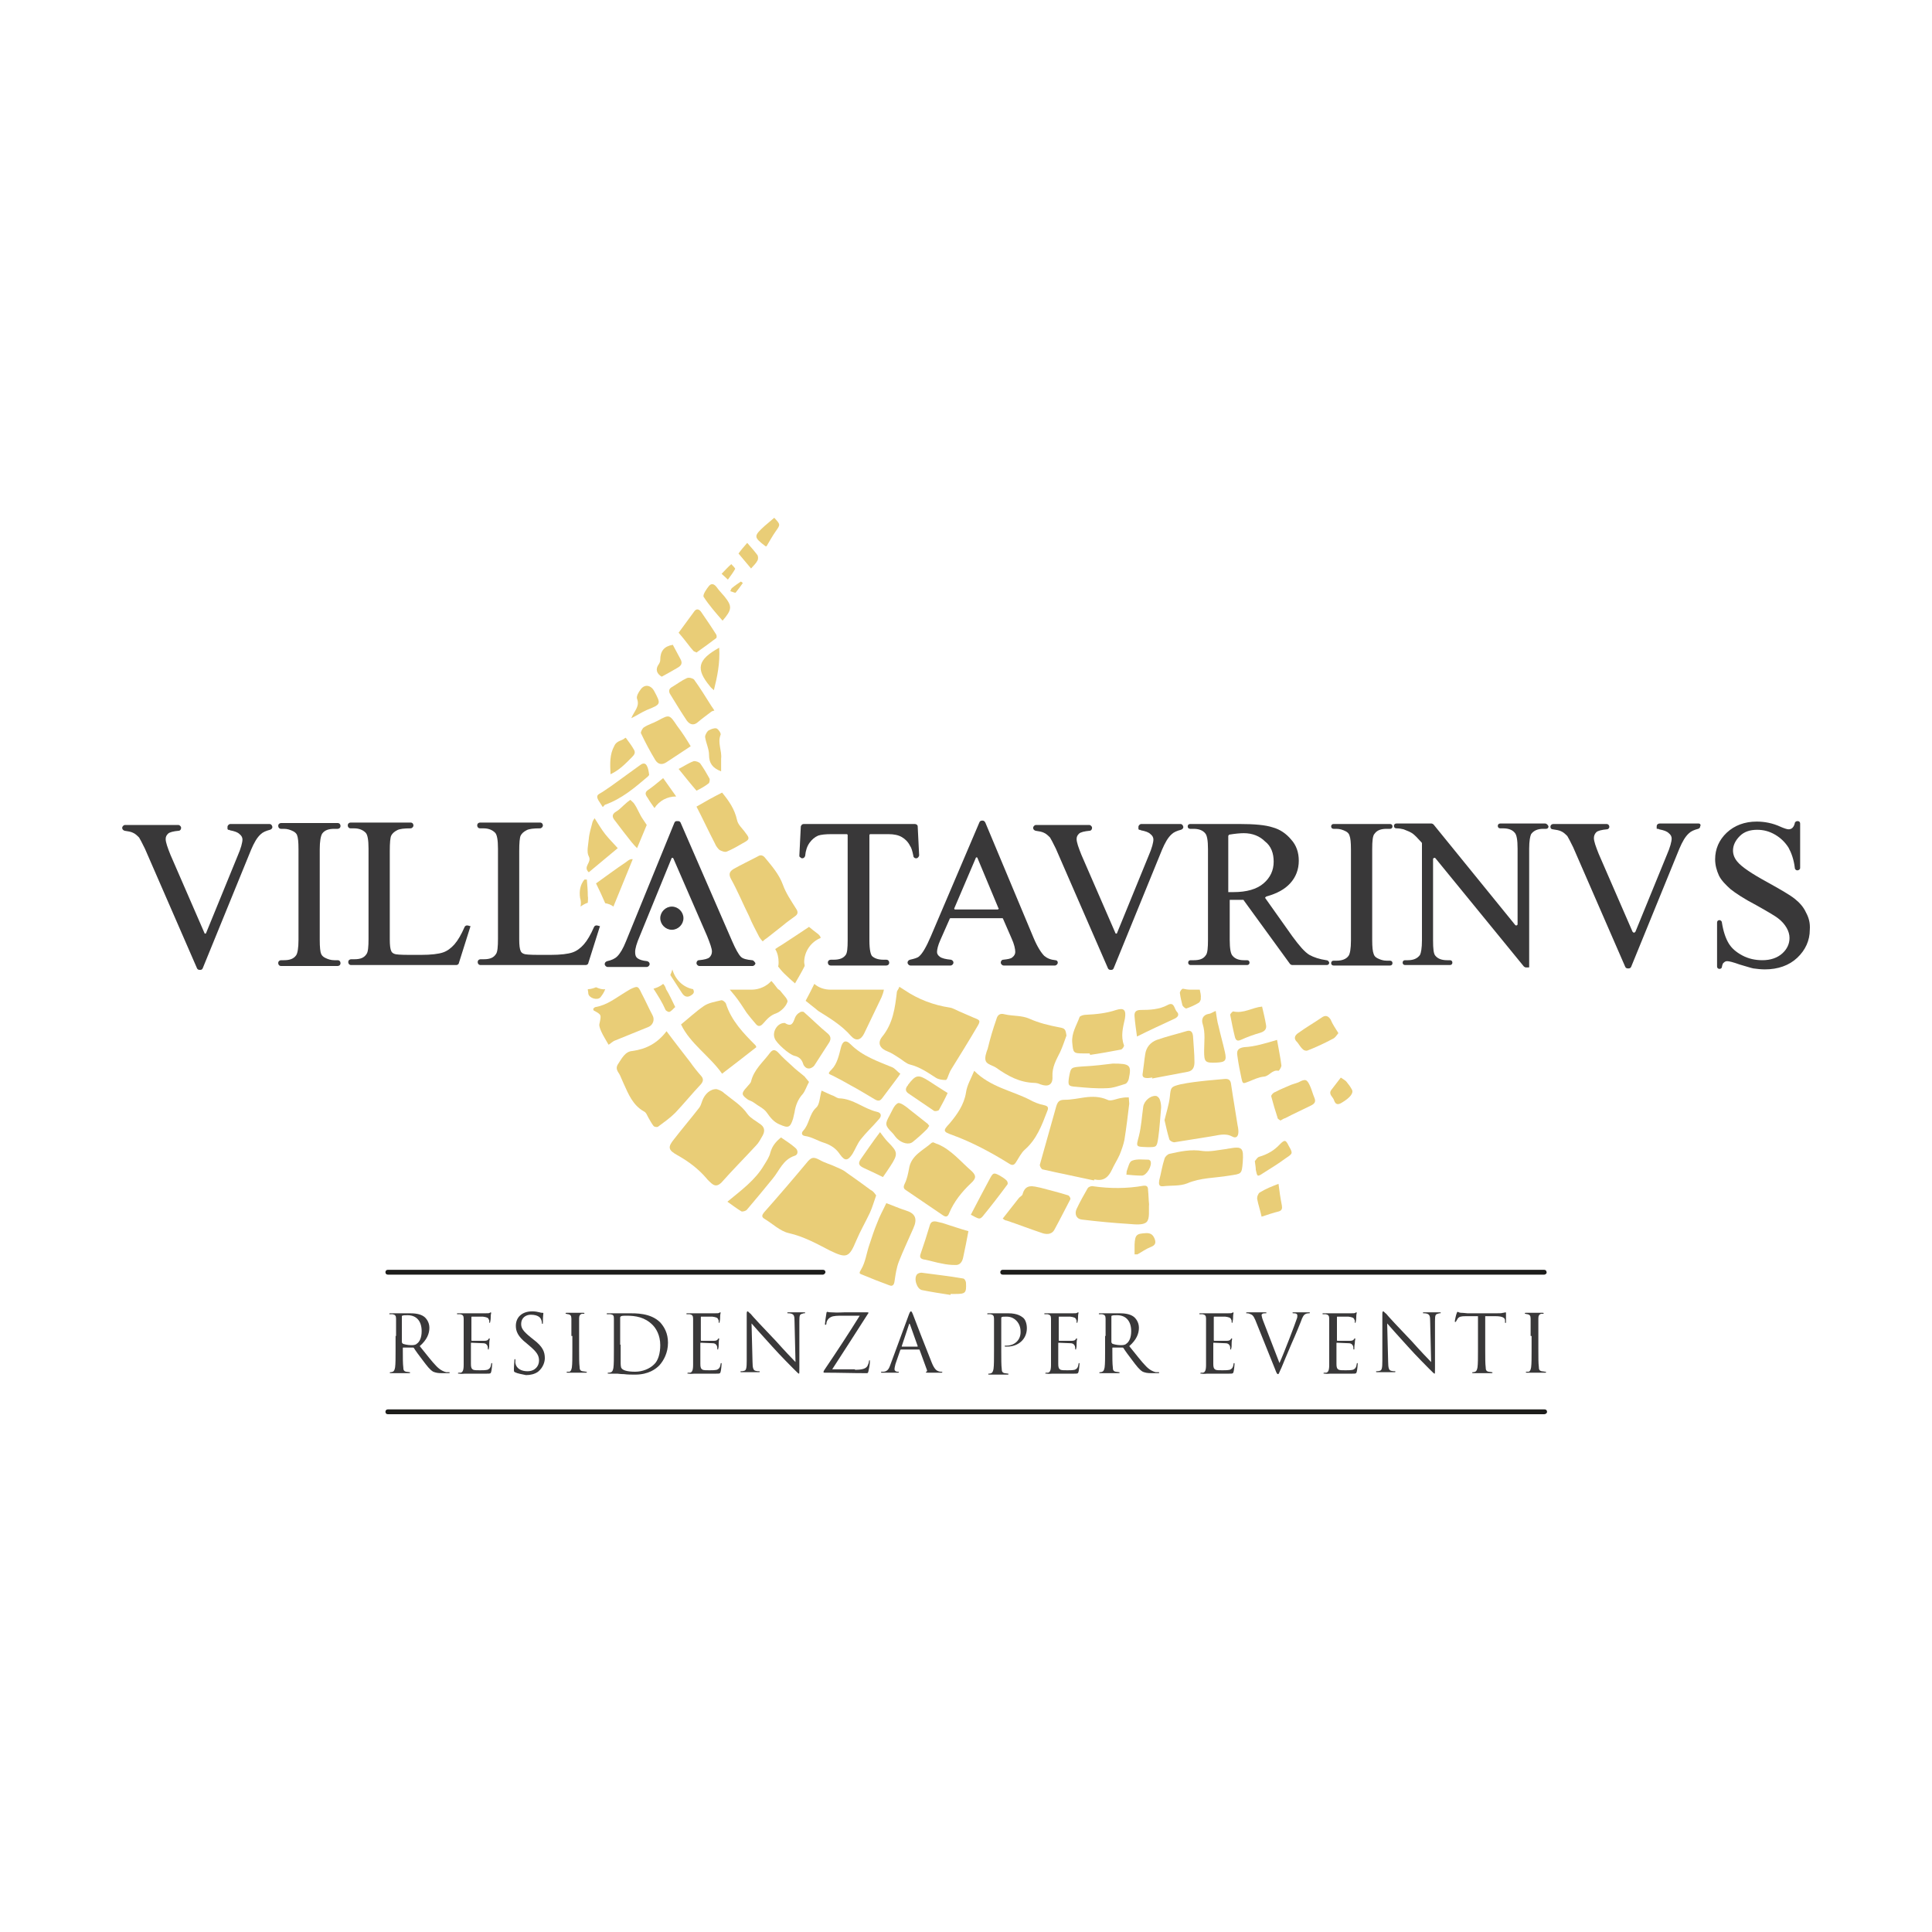 <?xml version="1.0" encoding="utf-8"?>
<!-- Generator: Adobe Illustrator 22.1.0, SVG Export Plug-In . SVG Version: 6.00 Build 0)  -->
<svg version="1.1" id="Livello_1" xmlns="http://www.w3.org/2000/svg" xmlns:xlink="http://www.w3.org/1999/xlink" x="0px" y="0px"
	 viewBox="0 0 400 400" style="enable-background:new 0 0 400 400;" xml:space="preserve">
<style type="text/css">
	.st0{fill:#E9CD77;}
	.st1{fill:#393839;}
	.st2{fill:#1D1D1B;}
</style>
<g>
	<g>
		<path class="st0" d="M181.4,247.5c-0.5,1.4-0.8,2.5-1.3,3.6c-0.9,1.9-2,3.8-2.8,5.7c-1.5,3.6-2,3.8-5.5,2.1
			c-2.7-1.4-5.4-2.9-8.5-3.6c-1.8-0.4-3.4-2-5.1-3c-0.6-0.4-0.4-0.8,0-1.3c3.1-3.5,6.1-7,9.1-10.6c0.8-0.9,1.3-0.8,2.3-0.3
			c1.2,0.7,2.5,1,3.7,1.6c0.7,0.3,1.4,0.6,2,1.1c1.7,1.2,3.4,2.4,5,3.6C180.8,246.6,181.1,247.1,181.4,247.5"/>
		<path class="st0" d="M226.5,244.4c-3.6-0.8-7.2-1.5-10.7-2.3c-0.2-0.1-0.6-0.7-0.5-1c1.1-4,2.3-8.1,3.4-12.1
			c0.3-0.9,0.6-1.3,1.7-1.3c1.4,0,2.8-0.3,4.2-0.5c1.6-0.2,3.1-0.2,4.7,0.5c0.7,0.4,2-0.3,3-0.4c0.5-0.1,0.9-0.1,1.4-0.1
			c0,0.4,0.1,0.9,0.1,1.3c-0.3,2.5-0.6,5-1,7.5c-0.2,1-0.6,2.1-1,3.1c-0.5,1.1-1.1,2-1.6,3.1c-0.7,1.5-1.7,2.4-3.5,2
			C226.5,244.2,226.5,244.3,226.5,244.4"/>
		<path class="st0" d="M186.2,204.3c0.5,0.3,0.8,0.5,1.1,0.7c2.8,1.9,6,3.1,9.3,3.6c0.7,0.1,1.3,0.5,2,0.8c1,0.4,2,0.9,3,1.3
			c1.3,0.5,1.5,0.6,0.7,1.9c-1.7,2.9-3.5,5.8-5.3,8.7c-0.2,0.3-0.4,0.7-0.5,1c-0.2,0.4-0.4,1.3-0.7,1.3c-0.7,0-1.5-0.1-2.1-0.5
			c-1.7-1.1-3.3-2.2-5.3-2.7c-0.8-0.2-1.5-0.9-2.3-1.4c-0.8-0.5-1.5-1-2.3-1.3c-1.6-0.6-2.2-1.7-1.2-3c2.3-2.8,2.7-6,3.1-9.4
			C185.8,205,186.1,204.7,186.2,204.3"/>
		<path class="st0" d="M201.7,221.7c3.4,3.4,7.8,4.1,11.5,6c0.9,0.5,1.9,0.9,2.9,1.1c1,0.2,1,0.6,0.7,1.3c-1.1,2.9-2.2,5.8-4.6,7.9
			c-0.8,0.7-1.3,1.8-1.9,2.7c-0.4,0.6-0.8,0.6-1.4,0.2c-3.7-2.3-7.6-4.4-11.7-5.9c-2-0.7-2-0.9-0.6-2.4c1.6-1.9,3-3.9,3.4-6.4
			C200.2,224.7,201,223.4,201.7,221.7"/>
		<path class="st0" d="M148.4,225.5c0.3,0.1,1,0.3,1.5,0.8c1.7,1.4,3.6,2.5,4.9,4.4c0.6,0.8,1.6,1.3,2.4,1.9c1,0.6,1.3,1.4,0.7,2.5
			c-0.4,0.7-0.8,1.5-1.4,2.1c-2.4,2.6-4.8,5-7.1,7.6c-0.8,0.8-1.4,0.8-2.1,0.2c-0.3-0.3-0.7-0.6-1-1c-1.7-2-3.7-3.5-6-4.8
			c-2-1.1-2.1-1.7-0.7-3.4c1.7-2.2,3.5-4.3,5.2-6.5c0.3-0.4,0.4-0.9,0.6-1.4C145.9,226.5,147.1,225.4,148.4,225.5"/>
		<path class="st0" d="M138,213.5c1.7,2.3,3.3,4.3,4.9,6.4c0.7,1,1.5,2,2.3,2.9c0.5,0.6,0.4,1.1-0.1,1.7c-1.8,1.9-3.5,4-5.3,5.9
			c-1.1,1.1-2.4,2-3.6,2.9c-0.2,0.1-0.8,0-0.9-0.2c-0.4-0.5-0.7-1.1-1-1.6c-0.3-0.5-0.5-1.2-1-1.4c-2.3-1.3-3.2-3.6-4.2-5.8
			c-0.2-0.5-0.5-1.1-0.7-1.6c-0.3-0.7-1.1-1.3-0.5-2.3c0.8-1.2,1.5-2.7,3-2.8C133.8,217.2,136.1,216,138,213.5"/>
		<path class="st0" d="M220.8,214.4c-0.4,1.1-0.8,2.3-1.3,3.4c-0.8,1.6-1.7,3.1-1.6,5.1c0.1,1.7-0.9,2.2-2.5,1.6
			c-0.4-0.2-0.9-0.3-1.3-0.3c-3-0.1-5.4-1.4-7.8-3.1c-0.7-0.5-1.9-0.7-2.2-1.4c-0.3-0.7,0.1-1.8,0.4-2.6c0.5-2.1,1.1-4.1,1.8-6.1
			c0.2-0.8,0.7-1.3,1.7-1c1.7,0.4,3.5,0.2,5.1,0.9c2,0.9,4.1,1.4,6.2,1.8C220.5,212.9,220.6,213.1,220.8,214.4"/>
		<path class="st0" d="M241.1,231.9c0.2-0.8,0.4-1.5,0.6-2.3c0.2-0.8,0.4-1.6,0.5-2.5c0.2-2,0.2-2.1,2.2-2.6
			c1.9-0.4,3.8-0.6,5.7-0.8c1.1-0.1,2.2-0.2,3.3-0.3c0.9-0.1,1.4,0.1,1.5,1.2c0.4,2.8,0.9,5.5,1.3,8.2c0.1,0.5,0.2,1,0.2,1.5
			c0,0.9-0.4,1.5-1.3,1c-1.5-0.8-3-0.2-4.5,0c-2.5,0.4-5,0.8-7.5,1.2c-0.3,0-0.9-0.3-1-0.6C241.7,234.6,241.4,233.2,241.1,231.9"/>
		<path class="st0" d="M157.9,194.9c-0.3-0.3-0.5-0.6-0.7-0.9c-0.7-1.4-1.5-2.8-2.1-4.3c-1.3-2.6-2.4-5.3-3.8-7.8
			c-0.5-1-0.2-1.5,0.6-2c1.6-0.9,3.3-1.7,5-2.6c0.6-0.4,1.1-0.2,1.5,0.3c1.4,1.7,2.9,3.4,3.7,5.6c0.6,1.7,1.7,3.3,2.7,4.9
			c0.5,0.7,0.4,1.2-0.2,1.6c-0.8,0.6-1.7,1.2-2.5,1.9c-1.1,0.9-2.2,1.7-3.3,2.6C158.5,194.4,158.2,194.6,157.9,194.9"/>
		<path class="st0" d="M193.2,236.5c0.3,0.1,0.6,0.3,1,0.4c2.8,1.2,4.7,3.6,6.9,5.5c1.1,1,1,1.6-0.1,2.6c-1.9,1.8-3.5,3.8-4.5,6.2
			c-0.3,0.8-0.7,0.8-1.3,0.4c-2.5-1.7-5-3.4-7.5-5.1c-0.5-0.3-0.8-0.6-0.4-1.4c0.5-1,0.7-2.1,0.9-3.1c0.4-2.8,2.9-3.8,4.7-5.4
			C192.8,236.6,193,236.6,193.2,236.5"/>
		<path class="st0" d="M170.1,225.8c0.9,0.4,1.7,0.8,2.5,1.1c0.4,0.2,0.8,0.5,1.2,0.5c2.9,0.1,5.1,2.2,7.8,2.8
			c0.9,0.2,1,0.9,0.3,1.6c-1.2,1.4-2.6,2.7-3.7,4.1c-0.7,0.9-1.1,2-1.7,3c-1,1.5-1.6,1.5-2.6,0.1c-0.8-1.2-1.8-1.9-3.3-2.4
			c-1.3-0.4-2.5-1.2-3.9-1.4c-0.8-0.1-0.8-0.7-0.4-1.1c1.3-1.4,1.2-3.4,2.7-4.8C169.7,228.7,169.7,227.2,170.1,225.8"/>
		<path class="st0" d="M141,212.1c1.6-1.3,3.1-2.7,4.7-3.8c1-0.7,2.4-0.9,3.6-1.2c0.3-0.1,0.9,0.4,1,0.7c1.1,3.5,3.6,6.1,6.1,8.6
			c0.1,0.1,0.1,0.2,0.2,0.4c-2.3,1.8-4.6,3.6-7.1,5.5C147,218.7,142.9,216.1,141,212.1"/>
		<path class="st0" d="M167.5,224c-0.5,0.9-0.8,1.9-1.3,2.5c-1,1.1-1.5,2.4-1.7,3.8c-0.1,0.4-0.2,0.9-0.3,1.3c-0.6,1.9-1,2-2.8,1.2
			c-1.2-0.5-1.9-1.4-2.6-2.4c-0.6-0.9-1.8-1.4-2.7-2.1c-0.4-0.3-0.8-0.4-1.2-0.6c-1.4-1-1.5-1.3-0.3-2.6c0.3-0.4,0.8-0.8,0.9-1.2
			c0.6-2.5,2.5-4,3.9-5.9c0.6-0.8,1.1-0.7,1.7-0.1c0.9,1,1.9,1.9,2.9,2.8c0.8,0.8,1.8,1.5,2.6,2.2
			C166.8,223.2,167.2,223.6,167.5,224"/>
		<path class="st0" d="M183.5,249.1c1.4,0.5,2.7,1.1,4,1.5c2,0.6,2.5,1.7,1.6,3.7c-1,2.3-2.1,4.6-3,6.9c-0.5,1.3-0.7,2.7-0.9,4.1
			c-0.1,0.7-0.4,1.1-1.1,0.8c-1.9-0.7-3.7-1.4-5.6-2.2c-0.6-0.2-0.7-0.3-0.2-1.1c0.9-1.5,1.1-3.4,1.7-5.1c0.5-1.5,1-3.1,1.6-4.5
			C182.1,251.8,182.9,250.4,183.5,249.1"/>
		<path class="st0" d="M237.9,249.3c-0.1,1.3,0.2,3-0.5,3.7c-0.7,0.7-2.4,0.5-3.7,0.4c-3.2-0.2-6.4-0.5-9.7-0.9
			c-1.1-0.1-1.6-1.1-1.1-2.2c0.7-1.5,1.5-2.9,2.3-4.3c0.2-0.3,0.8-0.5,1.1-0.4c3.5,0.5,7,0.5,10.4-0.1c0.8-0.1,1,0.2,1,1
			C237.8,247.4,237.8,248.4,237.9,249.3C237.9,249.3,237.9,249.3,237.9,249.3"/>
		<path class="st0" d="M257.3,240.6c-0.2,2.6-0.3,2.4-2.8,2.8c-2.9,0.5-5.9,0.4-8.7,1.6c-1.5,0.6-3.3,0.4-5,0.6
			c-0.9,0.1-0.9-0.5-0.8-1.2c0.4-1.5,0.6-3,1.1-4.5c0.1-0.4,0.6-0.9,1-1c2.2-0.5,4.5-1,6.9-0.6c1.5,0.2,3.2-0.2,4.8-0.4
			c0.2,0,0.4-0.1,0.6-0.1C257.2,237.3,257.5,237.6,257.3,240.6"/>
		<path class="st0" d="M186.4,222.3c-0.3,0.5-0.5,0.7-0.7,1c-1,1.3-2,2.7-3,4c-0.5,0.7-0.9,0.7-1.6,0.3c-1.7-1-3.3-2-5-2.9
			c-1.2-0.7-2.5-1.4-3.7-2c-0.8-0.4-1.2-0.3-0.2-1.3c1.1-1.1,1.5-2.9,1.9-4.5c0.3-1.2,0.9-1.8,2-0.7c2.5,2.5,5.6,3.5,8.7,4.8
			C185.4,221.3,185.8,221.9,186.4,222.3"/>
		<path class="st0" d="M126,216.3c-0.5-0.9-1.1-1.8-1.5-2.7c-0.2-0.5-0.5-1.1-0.4-1.6c0.4-1.9,0.5-1.9-1.2-2.8c0,0,0-0.1-0.1-0.3
			c0.1-0.1,0.3-0.4,0.5-0.4c2.4-0.4,4.2-1.9,6.2-3.1c0.3-0.2,0.7-0.4,1-0.6c1.5-0.7,1.6-0.7,2.3,0.8c0.8,1.5,1.5,3.1,2.3,4.6
			c0.5,0.9,0.1,2-0.8,2.4c-2.3,0.9-4.6,1.9-6.9,2.8C126.8,215.6,126.4,216.1,126,216.3"/>
		<path class="st0" d="M207.6,252.3c1.1-1.4,2.2-2.8,3.3-4.2c0.2-0.3,0.7-0.5,0.8-0.8c0.6-2.3,2.2-1.7,3.7-1.4
			c1.9,0.5,3.9,1,5.8,1.6c0.2,0.1,0.5,0.6,0.4,0.8c-1.1,2.1-2.2,4.3-3.3,6.3c-0.6,1.1-1.8,1-2.8,0.6c-2.4-0.8-4.7-1.7-7.1-2.5
			C208.1,252.7,207.9,252.5,207.6,252.3"/>
		<path class="st0" d="M225.6,218.1c-0.4,0-0.8,0-1.2,0c-2.2,0-2.2-0.1-2.4-2.2c-0.2-2,0.9-3.6,1.5-5.3c0.1-0.3,0.9-0.5,1.3-0.5
			c2.1-0.1,4.2-0.3,6.3-1c1.6-0.5,2.1,0,1.8,1.8c-0.4,1.8-0.9,3.6-0.2,5.5c0.1,0.2-0.3,0.8-0.6,0.9c-2.1,0.4-4.3,0.8-6.4,1.1
			L225.6,218.1z"/>
		<path class="st0" d="M238.6,223.1c-0.3,0-0.6,0.1-1,0.1c-0.8,0-1.2-0.2-1-1.1c0.2-1.3,0.3-2.6,0.5-3.8c0.2-1.5,1.1-2.5,2.4-3
			c2-0.7,4.1-1.2,6.1-1.8c0.9-0.3,1.3,0.1,1.4,1c0.1,1.8,0.3,3.6,0.3,5.4c0,1-0.3,1.8-1.4,2c-2.5,0.5-4.9,0.9-7.4,1.4
			C238.6,223.2,238.6,223.1,238.6,223.1"/>
		<path class="st0" d="M162.5,211.8c1.4,0.9,1.7,0,2.1-1.1c0.2-0.5,0.6-0.9,1-1.1c0.2-0.2,0.8-0.2,0.9,0c1.6,1.4,3.2,3,4.9,4.4
			c0.8,0.7,0.6,1.4,0.1,2.1c-1,1.5-1.9,3-2.9,4.5c-0.3,0.4-0.9,0.7-1.3,0.6c-0.4,0-0.9-0.5-1-0.9c-0.3-1-0.9-1.5-1.8-1.7
			c-1.2-0.3-3.8-2.7-4.1-3.6C159.8,213.6,161,211.7,162.5,211.8"/>
		<path class="st0" d="M149.5,164.1c1.4,1.7,2.6,3.4,3.1,5.7c0.2,1,1.2,1.8,1.8,2.7c0.8,1,0.8,1.3-0.3,1.9c-1.2,0.7-2.4,1.4-3.6,1.9
			c-0.4,0.2-1.1-0.1-1.5-0.3c-0.4-0.3-0.8-0.9-1-1.4c-1.3-2.5-2.5-5.1-3.8-7.6C145.9,166,147.7,165,149.5,164.1"/>
		<path class="st0" d="M200.5,254.9c-0.3,1.7-0.7,3.6-1.1,5.5c-0.2,0.9-0.7,1.6-1.7,1.5c-0.9,0-1.8-0.1-2.7-0.3
			c-1.2-0.2-2.4-0.6-3.5-0.8c-0.8-0.1-1.2-0.4-0.9-1.2c0.7-2,1.3-3.9,1.9-5.9c0.2-0.7,0.6-0.9,1.3-0.8c0.4,0.1,0.9,0.2,1.3,0.3
			C197,253.8,198.7,254.4,200.5,254.9"/>
		<path class="st0" d="M161.7,235.5c1,0.7,2,1.3,2.9,2.1c0.7,0.5,0.7,1.5-0.1,1.7c-2.4,0.8-3.1,3-4.5,4.7c-1.8,2.2-3.6,4.4-5.4,6.5
			c-0.2,0.2-0.8,0.4-1.1,0.3c-1-0.6-1.9-1.3-2.9-2c2.9-2.4,5.8-4.5,7.6-7.6c0.5-0.8,1.1-1.7,1.3-2.6
			C159.9,237.2,160.7,236.3,161.7,235.5"/>
		<path class="st0" d="M143,154.5c-1.7,1.1-3.3,2.2-5,3.3c-0.9,0.6-1.7,0.5-2.3-0.4c-1.1-1.8-2.1-3.7-3-5.6c-0.1-0.2,0.3-1,0.6-1.2
			c0.9-0.6,2-0.9,2.9-1.4c2.4-1.3,2.4-1.3,4,1.1C141.2,151.6,142.1,153,143,154.5"/>
		<path class="st0" d="M264.4,215.3c0.3,1.8,0.7,3.6,0.9,5.3c0,0.4-0.5,1.1-0.6,1.1c-1.3-0.3-1.9,1.1-3,1.2c-1.1,0.1-2.1,0.6-3.1,1
			c-1.3,0.5-1.3,0.6-1.6-0.8c-0.3-1.4-0.6-2.9-0.8-4.4c-0.2-1.1,0-1.7,1.4-1.9C259.8,216.7,262,216,264.4,215.3"/>
		<path class="st0" d="M230.4,220.2c3.6,0,3.9,0.3,3.3,3.2c-0.1,0.4-0.4,0.9-0.7,1c-1.3,0.4-2.6,0.9-3.9,0.9
			c-2.1,0.1-4.2-0.1-6.4-0.3c-1.5-0.1-1.6-0.3-1.4-1.8c0.4-2.3,0.4-2.2,2.8-2.4C226.4,220.7,228.8,220.4,230.4,220.2"/>
		<path class="st0" d="M147.9,147.1c-0.2,0.1-0.5,0.1-0.7,0.3c-0.9,0.7-1.9,1.4-2.7,2.1c-0.9,0.8-1.7,0.5-2.3-0.3
			c-1.2-1.8-2.3-3.6-3.4-5.4c-0.4-0.6-0.4-1.2,0.4-1.6c1-0.6,1.9-1.3,3-1.8c0.4-0.2,1.2,0,1.5,0.3c1.3,1.8,2.4,3.6,3.6,5.5
			C147.4,146.3,147.5,146.5,147.9,147.1"/>
		<path class="st0" d="M265.1,232c-0.2-0.2-0.6-0.3-0.6-0.6c-0.5-1.5-0.9-2.9-1.3-4.4c-0.1-0.2,0.4-0.8,0.8-0.9
			c1.1-0.6,2.2-1,3.3-1.5c0.5-0.2,1-0.3,1.5-0.5c1.5-0.8,1.8-0.7,2.5,0.9c0.3,0.7,0.5,1.5,0.8,2.2c0.4,0.9,0.1,1.3-0.7,1.7
			c-1.8,0.9-3.6,1.7-5.3,2.6C265.7,231.6,265.5,231.8,265.1,232"/>
		<path class="st0" d="M192.4,233.1c-0.2,0.2-0.3,0.5-0.5,0.7c-0.9,0.9-1.9,1.8-2.9,2.6c-0.8,0.7-2.3,0.3-3.3-0.7
			c-0.4-0.4-0.6-0.8-1-1.2c-1.5-1.5-1.5-1.8-0.5-3.6c0.5-0.9,0.9-2.1,1.7-2.5c0.5-0.2,1.7,0.7,2.4,1.3c1.3,1,2.5,2,3.8,3
			C192.2,232.8,192.2,232.9,192.4,233.1"/>
		<path class="st0" d="M144.2,135.1c-0.3-0.2-0.5-0.2-0.6-0.3c-0.2-0.2-0.4-0.5-0.6-0.7c-0.8-1-1.6-2.1-2.5-3.1
			c1.1-1.5,2.2-3,3.3-4.5c0.4-0.5,0.9-0.4,1.3,0.1c1.1,1.6,2.2,3.2,3.2,4.8c0.1,0.2,0.1,0.6,0,0.7
			C147,133.1,145.6,134.1,144.2,135.1"/>
		<path class="st0" d="M237.5,237.5c-2.4-0.1-2.3,0-1.7-2.3c0.5-2,0.6-4,0.9-6.1c0.2-1.2,1.5-2.3,2.6-2.2c0.3,0,0.7,0.4,0.8,0.7
			c0.2,0.5,0.3,1.1,0.3,1.7c-0.2,2.1-0.3,4.2-0.6,6.3C239.5,237.6,239.4,237.5,237.5,237.5"/>
		<path class="st0" d="M182.2,234.4c0.7,0.9,1.1,1.5,1.6,2c2.1,2.1,2.2,2.5,0.5,5.1c-0.5,0.8-1.1,1.6-1.5,2.2
			c-1.4-0.7-2.7-1.3-4-1.9c-0.8-0.4-1.3-0.8-0.6-1.8C179.4,238.3,180.6,236.5,182.2,234.4"/>
		<path class="st0" d="M196.8,268.1c-2-0.3-3.9-0.6-5.9-1c-1.1-0.2-1.8-2.5-1-3.3c0.2-0.2,0.6-0.3,0.9-0.3c2.9,0.4,5.8,0.7,8.6,1.2
			c0.3,0,0.6,0.6,0.6,0.9c0.1,2.1-0.1,2.3-2.2,2.3c-0.3,0-0.6,0-1,0C196.8,267.9,196.8,268,196.8,268.1"/>
		<path class="st0" d="M261.3,208.4c0.3,1.3,0.6,2.5,0.8,3.7c0.2,0.9-0.2,1.4-1.1,1.7c-1.4,0.4-2.8,0.9-4.1,1.5
			c-0.7,0.3-1,0.1-1.2-0.5c-0.4-1.6-0.7-3.1-1-4.7c0-0.2,0.5-0.7,0.6-0.7C257.5,209.9,259.2,208.6,261.3,208.4"/>
		<path class="st0" d="M251.7,209.3c0.2,1.2,0.3,2.2,0.6,3.2c0.4,1.8,0.9,3.5,1.3,5.3c0.4,1.8,0.1,2.1-1.7,2.2
			c-2.4,0.1-2.6-0.1-2.6-2.4c0-1.9,0.3-3.7-0.3-5.6c-0.3-0.9,0-1.9,1.3-2.1C250.6,209.9,251,209.6,251.7,209.3"/>
		<path class="st0" d="M277.1,213.9c-0.4,0.5-0.7,1-1.2,1.2c-1.7,0.9-3.4,1.7-5.2,2.4c-0.2,0.1-0.7,0-0.9-0.2
			c-0.5-0.4-0.8-1-1.2-1.5c-0.9-0.8-0.5-1.5,0.3-2c1.5-1.1,3.1-2,4.7-3.1c0.8-0.6,1.4-0.4,1.9,0.4
			C275.9,212.1,276.5,212.9,277.1,213.9"/>
		<path class="st0" d="M124.8,167.1c-0.3-0.5-0.6-0.9-0.9-1.4c-0.2-0.4-0.5-0.9,0.1-1.3c0.9-0.5,1.7-1.1,2.6-1.7
			c1.9-1.4,3.9-2.8,5.8-4.2c0.5-0.4,1.1-0.7,1.5,0c0.3,0.5,0.4,1.2,0.5,1.9c0,0.1-0.2,0.3-0.3,0.4c-2.7,2.3-5.4,4.6-8.8,5.8
			C125.2,166.6,125.1,166.8,124.8,167.1"/>
		<path class="st0" d="M121.9,180.6c-1.3-1.2,0.7-2,0-3.3c-0.5-0.9-0.1-2.4,0-3.6c0.1-1.2,0.5-2.4,0.8-3.6c0.1-0.2,0.2-0.4,0.4-0.7
			c0.8,1.2,1.4,2.3,2.2,3.3c0.8,1,1.7,1.9,2.6,2.9C125.9,177.3,123.9,178.9,121.9,180.6"/>
		<path class="st0" d="M196.2,226.3c-0.6,1.3-1.2,2.4-1.8,3.5c-0.1,0.2-0.8,0.3-1,0.2c-1.8-1.2-3.5-2.4-5.3-3.6
			c-0.6-0.4-0.7-0.9-0.3-1.5c0.1-0.1,0.2-0.2,0.2-0.3c1.6-2.1,2.1-2.2,4.3-0.8C193.7,224.7,194.9,225.5,196.2,226.3"/>
		<path class="st0" d="M235.4,214.6c-0.2-1.5-0.4-2.8-0.5-4.1c-0.1-0.9,0.2-1.4,1.3-1.4c1.9,0,3.8-0.1,5.5-1
			c1.4-0.8,1.4,0.7,1.9,1.3c0.7,0.7,0.2,1.2-0.4,1.5C240.6,212.1,238,213.3,235.4,214.6"/>
		<path class="st0" d="M201,251.5c1.3-2.5,2.6-5,3.9-7.4c0.7-1.3,0.8-1.4,2.1-0.7c0.5,0.3,1,0.6,1.4,1c0.2,0.2,0.3,0.6,0.2,0.8
			c-1.7,2.3-3.4,4.5-5.2,6.7C202.8,252.5,202.7,252.4,201,251.5"/>
		<path class="st0" d="M259.8,240.4c0.2-0.2,0.5-0.8,0.9-0.9c1.7-0.5,3.1-1.3,4.3-2.6c1-1,1.2-0.9,1.8,0.3c0.9,1.6,0.9,1.6-0.6,2.6
			c-1.5,1.1-3.1,2.1-4.7,3.1c-1.2,0.8-1.2,0.7-1.5-0.7C260,241.7,259.9,241.2,259.8,240.4"/>
		<path class="st0" d="M264.7,245.1c0.2,1.6,0.4,3,0.7,4.5c0.1,0.6,0,1-0.6,1.2c-1.2,0.3-2.4,0.7-3.6,1.1c-0.3-1.4-0.7-2.5-0.9-3.6
			c-0.1-0.5,0.2-1.2,0.5-1.4C262.1,246.1,263.4,245.6,264.7,245.1"/>
		<path class="st0" d="M149.6,128.5c-1.4-1.6-2.8-3.2-3.9-4.9c-0.3-0.4,0.6-1.7,1.1-2.3c0.5-0.6,1.1-0.4,1.6,0.3
			c0.5,0.7,1.1,1.3,1.6,1.9C151.6,125.5,151.6,126.2,149.6,128.5"/>
		<path class="st0" d="M126.4,160.3c-0.1-2.2-0.2-4.1,0.8-5.9c0.5-1.1,1.6-1,2.2-1.6c0,0,0.2-0.1,0.2,0c0.6,0.8,1.2,1.6,1.7,2.5
			c0.3,0.6,0,1-0.5,1.5C129.5,158.1,128.3,159.4,126.4,160.3"/>
		<path class="st0" d="M144.2,163.7c-1.3-1.5-2.4-2.9-3.7-4.5c1-0.5,2-1.2,3.1-1.6c0.4-0.1,1.2,0.2,1.4,0.5c0.7,1,1.3,2,1.9,3.1
			c0.1,0.2,0,0.9-0.2,1C145.8,162.9,145,163.3,144.2,163.7"/>
		<path class="st0" d="M149.3,159.7c-1.8-0.7-2.5-1.7-2.5-3.4c0-1.2-0.6-2.4-0.8-3.6c-0.1-0.4,0.3-1.1,0.6-1.4
			c0.5-0.3,1.2-0.6,1.7-0.5c0.4,0.1,1,1,0.9,1.3c-0.7,1.7,0.3,3.3,0.1,5C149.3,157.8,149.3,158.7,149.3,159.7"/>
		<path class="st0" d="M147.8,142.9c-0.3-0.3-0.6-0.5-0.8-0.8c-3-3.6-2.6-5.5,1.9-8C149.1,137.3,148.5,140.1,147.8,142.9"/>
		<path class="st0" d="M139.3,133.5c0.5,0.9,1,1.9,1.5,2.8c0.6,1,0.3,1.5-0.6,2c-1,0.6-2.1,1.2-3.2,1.8c-1-0.6-1.4-1.5-0.6-2.6
			c0.2-0.3,0.3-0.6,0.3-0.9C136.7,134.8,137.5,133.8,139.3,133.5"/>
		<path class="st0" d="M130.7,148.7c0.6-1.5,1.8-2.4,1.2-4c-0.2-0.5,0.3-1.4,0.7-1.9c0.8-1.2,2.1-1,2.8,0.2c1.5,2.8,1.5,2.8-1.5,4
			C132.8,147.5,131.9,148.1,130.7,148.7"/>
		<path class="st0" d="M277.6,223.1c0.7,0.5,1,0.6,1.2,0.9c0.4,0.5,0.8,1,1.1,1.6c0.4,0.7-0.4,1.7-2.1,2.7c-0.8,0.5-1.3,0.4-1.6-0.5
			c-0.2-0.7-1.2-1.2-0.6-2.1C276.2,224.9,276.9,224,277.6,223.1"/>
		<path class="st0" d="M233.2,243.2c0.1-0.4,0-0.6,0.1-0.8c0.3-0.8,0.5-1.9,1.1-2.1c1-0.4,2.3-0.2,3.4-0.2c0.1,0,0.4,0.2,0.4,0.3
			c0.4,0.9-0.8,3-1.8,3C235.4,243.4,234.3,243.3,233.2,243.2"/>
		<path class="st0" d="M160.3,107.2c1.3,1.4,1.3,1.4,0.3,2.8c-0.7,1-1.3,2.1-1.9,3.1c0,0-0.1,0-0.2,0c-2.5-1.9-2.5-2.1-0.2-4.2
			C158.9,108.4,159.6,107.8,160.3,107.2"/>
		<path class="st0" d="M234.9,259.7c0-0.8,0-1.4,0-2c0.1-2.1,0.4-2.3,2.5-2.4c1,0,1.4,0.5,1.7,1.3c0.3,0.9-0.1,1.3-0.9,1.6
			c-1,0.4-1.8,1-2.7,1.5C235.3,259.7,235.1,259.7,234.9,259.7"/>
		<path class="st0" d="M155.5,117.7c-0.9-1.1-1.7-2-2.6-3.1c0.5-0.7,1.1-1.4,1.8-2.2c0.8,0.9,1.5,1.7,2.1,2.5c0.2,0.3,0.2,0.9,0,1.2
			C156.5,116.7,156,117.1,155.5,117.7"/>
		<path class="st0" d="M150.7,120c-0.6-0.6-1-0.9-1.3-1.2c0.7-0.7,1.3-1.4,2-2c0.3,0.3,0.9,0.9,0.8,1
			C151.8,118.5,151.3,119.2,150.7,120"/>
		<path class="st0" d="M153.8,120.7c-0.5,0.7-1,1.4-1.5,2c-0.1,0.1-0.7-0.2-1.1-0.3c0.1-0.2,0.2-0.6,0.4-0.7
			c0.6-0.5,1.2-0.9,1.8-1.3C153.5,120.5,153.7,120.6,153.8,120.7"/>
		<path class="st0" d="M120.2,187.7c0.4-0.3,0.9-0.6,1.5-0.8c0-0.5,0.1-0.9,0-1.4c0-1.1-0.1-2.2-0.2-3.4c-0.2,0-0.3,0-0.5,0
			c-0.9,1.1-1.1,2.4-0.9,3.8C120.3,186.5,120.3,187.1,120.2,187.7"/>
		<path class="st0" d="M123.4,204.4c-0.5,0.2-1.1,0.4-1.7,0.4c0,0.3,0.1,0.6,0.1,0.9c0.1,0.9,1.8,1.5,2.5,0.8c0.4-0.5,0.8-1.1,1-1.7
			C124.7,204.9,124.1,204.7,123.4,204.4"/>
		<path class="st0" d="M137.3,203.7c-0.6,0.5-1.3,0.8-2,1c0.9,1.4,1.8,2.8,2.5,4.4c0.1,0.2,0.7,0.5,0.8,0.4c0.5-0.2,0.8-0.7,1.2-1
			c-0.7-1.4-1.2-2.6-1.9-3.7C137.8,204.4,137.6,204,137.3,203.7"/>
		<path class="st0" d="M139.2,200.7c-0.1,0.4-0.2,0.7-0.4,1.1c0,0,0,0,0,0.1c0.8,1.2,1.6,2.5,2.4,3.7c0.5,0.8,1.2,1,2,0.4
			c0.6-0.4,0.5-0.8,0.3-1.2C141.4,204.4,139.8,202.8,139.2,200.7"/>
		<path class="st0" d="M161.6,205.2c-0.1-0.2-0.4-0.3-0.6-0.5c-0.4-0.5-0.8-1.1-1.3-1.6c-1,1.1-2.5,1.8-4.1,1.8h-4.5
			c0.3,0.4,0.7,0.8,1,1.2c0.9,1.1,1.7,2.4,2.5,3.6c0.6,0.8,1.2,1.5,1.8,2.2c0.6,0.8,1.1,0.6,1.7-0.1c0.7-0.8,1.4-1.6,2.6-2
			c1-0.4,2-1.4,2.3-2.3C163.3,207,162.2,206,161.6,205.2"/>
		<path class="st0" d="M127,187.7l4-9.8c-0.4-0.1-0.8,0.1-1.4,0.6c-2.1,1.4-4.1,2.9-6.2,4.4c0.7,1.4,1.3,2.7,1.9,4.1
			C125.9,187.1,126.5,187.3,127,187.7"/>
		<path class="st0" d="M130.8,174.4c0.4,0.5,0.8,0.9,1.1,1.2l2-4.8c-0.3-0.4-0.5-0.8-0.8-1.2c-0.7-1-1.1-2.2-1.8-3.2
			c-0.2-0.3-0.5-0.5-0.8-0.8c-0.4,0.3-0.7,0.5-1,0.8c-0.6,0.5-1.2,1.2-1.9,1.6c-1,0.6-0.9,1.2-0.2,2
			C128.5,171.5,129.7,173,130.8,174.4"/>
		<path class="st0" d="M135.5,167.3c1-1.5,2.6-2.4,4.5-2.4c-0.9-1.3-1.8-2.5-2.7-3.8c-1,0.8-1.9,1.6-2.9,2.3c-0.8,0.5-1,0.9-0.3,1.8
			C134.5,165.9,135,166.6,135.5,167.3"/>
		<path class="st0" d="M169.9,194.2c0-0.3-0.2-0.5-0.5-0.8c-0.7-0.5-1.4-1.1-1.9-1.5c-1.9,1.3-3.8,2.5-5.6,3.7
			c-0.5,0.3-1,0.6-1.4,0.9c0.5,0.8,0.7,1.8,0.7,2.7c0,0.3,0,0.6-0.1,0.9c0.4,0.5,0.7,0.9,1.2,1.4c0.8,0.8,1.6,1.5,2.3,2.1
			c0.7-1.2,1.4-2.4,2-3.6c0-0.3-0.1-0.5-0.1-0.8C166.5,197,167.9,195,169.9,194.2"/>
		<path class="st0" d="M248.4,204.9h-2c-0.5,0-1-0.1-1.5-0.2c-0.1,0-0.1,0.1-0.2,0.1c-0.2,0.2-0.5,0.6-0.4,0.9
			c0.1,0.8,0.3,1.6,0.5,2.4c0.1,0.3,0.6,0.7,0.8,0.7c0.9-0.3,1.8-0.7,2.6-1.2c0.2-0.1,0.5-0.7,0.4-0.9
			C248.7,206,248.5,205.5,248.4,204.9"/>
		<path class="st0" d="M172,204.9c-1.3,0-2.5-0.4-3.4-1.2c-0.6,1.2-1.2,2.4-1.8,3.5c0.7,0.6,1.4,1.1,2,1.6c0.2,0.2,0.4,0.3,0.6,0.5
			c2.4,1.5,4.9,3,6.8,5.2c1,1.1,2,0.9,2.7-0.5c1.2-2.5,2.4-5,3.6-7.5c0.2-0.5,0.4-1,0.5-1.6H172z"/>
		<path class="st1" d="M55.8,170.6h-8.1c-0.3,0-0.6,0.3-0.6,0.6v0.4c0,0.1,0.1,0.1,0.1,0.2c0.2,0,0.3,0,0.4,0.1c1,0.2,1.6,0.4,2,0.8
			c0.4,0.3,0.6,0.7,0.6,1.1c0,0.6-0.3,1.8-1,3.4l-6.5,15.9c0,0.1-0.1,0.2-0.2,0.2c-0.1,0-0.2-0.1-0.2-0.2l-7-16.1
			c-0.6-1.5-1-2.6-1-3.3c0-0.5,0.2-0.8,0.5-1.1c0.3-0.3,1.1-0.5,2.2-0.6c0.3,0,0.5-0.3,0.5-0.6c0-0.3-0.3-0.6-0.6-0.6h-11
			c-0.3,0-0.6,0.3-0.6,0.6c0,0.3,0.2,0.5,0.5,0.6c0.7,0.1,1.3,0.2,1.7,0.4c0.5,0.2,0.9,0.6,1.3,1c0.2,0.3,0.6,1.1,1.2,2.3l10.8,24.8
			c0.1,0.2,0.3,0.3,0.5,0.3h0.2c0.2,0,0.4-0.1,0.5-0.4l10-24.5c0.6-1.4,1.2-2.5,2-3.2c0.4-0.4,1.1-0.7,1.9-0.9
			c0.3-0.1,0.5-0.3,0.5-0.6v0C56.3,170.8,56.1,170.6,55.8,170.6"/>
		<path class="st1" d="M66.7,172.6c0.5-0.7,1.3-1,2.5-1h0.7c0.3,0,0.6-0.2,0.6-0.6c0-0.3-0.2-0.6-0.6-0.6H58.2
			c-0.3,0-0.6,0.2-0.6,0.6c0,0.3,0.2,0.6,0.6,0.6h0.6c0.7,0,1.3,0.2,1.9,0.5c0.4,0.2,0.7,0.5,0.8,0.8c0.2,0.5,0.3,1.4,0.3,2.9v18.8
			c0,1.7-0.2,2.8-0.5,3.2c-0.5,0.7-1.3,1-2.5,1h-0.6c-0.3,0-0.6,0.2-0.6,0.6c0,0.3,0.2,0.6,0.6,0.6h11.7c0.3,0,0.6-0.2,0.6-0.6
			c0-0.3-0.2-0.6-0.6-0.6h-0.7c-0.7,0-1.3-0.2-1.9-0.5c-0.4-0.2-0.7-0.5-0.8-0.8c-0.2-0.4-0.3-1.4-0.3-2.9v-18.8
			C66.2,174.2,66.4,173.1,66.7,172.6"/>
		<path class="st1" d="M97.2,191.7l-0.4-0.1c0,0-0.1,0-0.1,0c-0.2,0-0.4,0.1-0.5,0.3c-0.7,1.6-1.4,2.8-2.1,3.6
			c-0.7,0.8-1.5,1.4-2.4,1.7c-0.9,0.3-2.4,0.5-4.6,0.5H85c-2.3,0-3.1-0.1-3.3-0.2c-0.3-0.1-0.6-0.3-0.7-0.6
			c-0.2-0.4-0.3-1.2-0.3-2.4v-18.3c0-1.7,0.1-2.8,0.3-3.2c0.2-0.4,0.6-0.8,1.2-1.1c0.5-0.3,1.5-0.4,2.8-0.4c0.3,0,0.6-0.3,0.6-0.6
			c0-0.3-0.2-0.6-0.6-0.6H72.6c-0.3,0-0.6,0.2-0.6,0.6c0,0.3,0.2,0.6,0.6,0.6h0.7c1,0,1.8,0.3,2.4,0.9c0.4,0.4,0.6,1.5,0.6,3.3v18.7
			c0,1.6-0.1,2.7-0.4,3.1c-0.5,0.8-1.3,1.1-2.5,1.1h-0.7c-0.3,0-0.6,0.2-0.6,0.6c0,0.3,0.2,0.6,0.6,0.6h21.8c0.2,0,0.5-0.2,0.5-0.4
			l2.4-7.6c0,0,0-0.1,0-0.1C97.3,191.8,97.2,191.7,97.2,191.7"/>
		<path class="st1" d="M124,191.7l-0.4-0.1c0,0-0.1,0-0.1,0c-0.2,0-0.4,0.1-0.5,0.3c-0.7,1.6-1.4,2.8-2.1,3.6
			c-0.7,0.8-1.5,1.4-2.4,1.7c-0.9,0.3-2.4,0.5-4.6,0.5h-2.1c-2.3,0-3.1-0.1-3.3-0.2c-0.3-0.1-0.6-0.3-0.7-0.6
			c-0.2-0.4-0.3-1.2-0.3-2.4v-18.3c0-1.7,0.1-2.8,0.3-3.2c0.2-0.4,0.6-0.8,1.2-1.1c0.5-0.3,1.5-0.4,2.8-0.4c0.3,0,0.6-0.3,0.6-0.6
			c0-0.3-0.2-0.6-0.6-0.6H99.4c-0.3,0-0.6,0.2-0.6,0.6c0,0.3,0.2,0.6,0.6,0.6h0.7c1,0,1.8,0.3,2.4,0.9c0.4,0.4,0.6,1.5,0.6,3.3v18.7
			c0,1.6-0.1,2.7-0.4,3.1c-0.5,0.8-1.3,1.1-2.5,1.1h-0.7c-0.3,0-0.6,0.2-0.6,0.6c0,0.3,0.2,0.6,0.6,0.6h21.8c0.2,0,0.5-0.2,0.5-0.4
			l2.4-7.6c0,0,0-0.1,0-0.1C124.1,191.8,124,191.7,124,191.7"/>
		<path class="st1" d="M155.7,198.8c-1.1-0.1-1.9-0.3-2.3-0.7c-0.5-0.5-1.1-1.6-1.8-3.2l-10.7-24.6c-0.1-0.2-0.3-0.3-0.5-0.3h-0.3
			c-0.2,0-0.4,0.1-0.5,0.4l-10,24.5c-0.6,1.5-1.2,2.5-1.8,3.1c-0.5,0.5-1.2,0.8-2.1,1c-0.3,0.1-0.5,0.3-0.5,0.6v0
			c0,0.3,0.3,0.6,0.6,0.6h8.1c0.3,0,0.6-0.3,0.6-0.6v0c0-0.3-0.2-0.5-0.5-0.6c-1-0.1-1.6-0.3-2-0.6c-0.4-0.3-0.5-0.7-0.5-1.3
			c0-0.7,0.3-1.8,1-3.4l6.5-15.9c0-0.1,0.1-0.2,0.2-0.2c0.1,0,0.2,0.1,0.2,0.1l7,16.1c0.6,1.5,1,2.6,1,3.2c0,0.5-0.2,0.9-0.5,1.2
			c-0.3,0.3-1.1,0.5-2.2,0.6c-0.3,0-0.5,0.3-0.5,0.6v0c0,0.3,0.3,0.6,0.6,0.6h11c0.3,0,0.6-0.3,0.6-0.6
			C156.2,199.1,156,198.8,155.7,198.8"/>
		<path class="st1" d="M139.1,187.7c-1.3,0-2.4,1.1-2.4,2.4c0,1.3,1.1,2.4,2.4,2.4c1.3,0,2.4-1.1,2.4-2.4
			C141.5,188.8,140.4,187.7,139.1,187.7"/>
		<path class="st1" d="M189.1,177.2c0,0.3,0.3,0.5,0.5,0.5h0.1c0.2,0,0.3-0.1,0.4-0.2c0.1-0.1,0.2-0.3,0.2-0.4l-0.3-6
			c0-0.3-0.3-0.5-0.6-0.5h-23c-0.3,0-0.5,0.2-0.6,0.5l-0.3,6c0,0.2,0,0.3,0.2,0.4c0.1,0.1,0.2,0.2,0.4,0.2h0c0.3,0,0.5-0.2,0.6-0.5
			c0.1-1.1,0.4-2,0.9-2.7c0.5-0.7,1.1-1.2,1.8-1.5c0.6-0.2,1.5-0.3,2.8-0.3h3.1c0.1,0,0.2,0.1,0.2,0.2v21.8c0,1.6-0.1,2.6-0.4,3
			c-0.5,0.7-1.3,1-2.5,1H172c-0.3,0-0.6,0.2-0.6,0.6c0,0.3,0.2,0.6,0.6,0.6h11.5c0.3,0,0.6-0.2,0.6-0.6c0-0.3-0.2-0.6-0.6-0.6h-0.6
			c-1.1,0-1.9-0.3-2.4-0.8c-0.2-0.3-0.5-1.1-0.5-3.2v-21.8c0-0.1,0.1-0.2,0.2-0.2h3.7c1.2,0,2.1,0.2,2.8,0.6c0.7,0.4,1.3,1,1.7,1.8
			C188.7,175.5,188.9,176.2,189.1,177.2"/>
		<path class="st1" d="M218.5,198.8c-1-0.1-1.7-0.4-2.3-0.9c-0.6-0.6-1.4-1.8-2.2-3.7l-10-23.9c-0.1-0.2-0.3-0.4-0.5-0.4h-0.2
			c-0.2,0-0.4,0.1-0.5,0.3l-10.1,23.7c-0.9,2.1-1.7,3.5-2.4,4.1c-0.3,0.3-1,0.5-1.9,0.7c-0.3,0.1-0.5,0.3-0.5,0.6v0
			c0,0.3,0.3,0.6,0.6,0.6h8.3c0.3,0,0.6-0.3,0.6-0.6c0-0.3-0.2-0.5-0.5-0.6c-1.1-0.1-1.9-0.3-2.3-0.6c-0.4-0.3-0.6-0.6-0.6-1
			c0-0.5,0.2-1.4,0.7-2.5l1.9-4.3c0-0.1,0.1-0.2,0.2-0.2h10.7c0.1,0,0.2,0.1,0.2,0.2l1.7,3.9c0.6,1.3,0.8,2.3,0.8,2.9
			c0,0.4-0.2,0.8-0.6,1.1c-0.3,0.3-1,0.4-1.9,0.5c-0.3,0-0.5,0.3-0.5,0.6c0,0.3,0.3,0.6,0.6,0.6h10.6c0.3,0,0.6-0.3,0.6-0.6v0
			C219,199,218.8,198.8,218.5,198.8 M206.7,188.2c0,0.1-0.1,0.1-0.2,0.1h-8.7c-0.1,0-0.2,0-0.2-0.1c0-0.1-0.1-0.2,0-0.2l4.4-10.3
			c0-0.1,0.1-0.2,0.2-0.2c0.1,0,0.2,0.1,0.2,0.2l4.3,10.3C206.8,188,206.8,188.1,206.7,188.2"/>
		<path class="st1" d="M244.4,170.6h-8.1c-0.3,0-0.6,0.3-0.6,0.6v0.4c0,0.1,0.1,0.1,0.1,0.2c0.2,0,0.3,0,0.4,0.1
			c1,0.2,1.6,0.4,2,0.8c0.4,0.3,0.6,0.7,0.6,1.1c0,0.6-0.3,1.8-1,3.4l-6.5,15.9c0,0.1-0.1,0.2-0.2,0.2c-0.1,0-0.2-0.1-0.2-0.2
			l-7-16.1c-0.6-1.5-1-2.6-1-3.3c0-0.5,0.2-0.8,0.5-1.1c0.3-0.3,1.1-0.5,2.2-0.6c0.3,0,0.5-0.3,0.5-0.6c0-0.3-0.3-0.6-0.6-0.6h-11
			c-0.3,0-0.6,0.3-0.6,0.6c0,0.3,0.2,0.5,0.5,0.6c0.7,0.1,1.3,0.2,1.7,0.4c0.5,0.2,0.9,0.6,1.3,1c0.2,0.3,0.6,1.1,1.2,2.3l10.8,24.8
			c0.1,0.2,0.3,0.3,0.5,0.3h0.2c0.2,0,0.4-0.1,0.5-0.4l10-24.5c0.6-1.4,1.2-2.5,2-3.2c0.4-0.4,1.1-0.7,1.9-0.9
			c0.3-0.1,0.5-0.3,0.5-0.6v0C244.9,170.8,244.7,170.6,244.4,170.6"/>
		<path class="st1" d="M284.6,172.6c0.5-0.7,1.3-1,2.5-1h0.7c0.3,0,0.5-0.2,0.5-0.5c0-0.3-0.2-0.5-0.5-0.5h-11.7
			c-0.3,0-0.5,0.2-0.5,0.5c0,0.3,0.2,0.5,0.5,0.5h0.6c0.7,0,1.3,0.2,1.9,0.5c0.4,0.2,0.7,0.5,0.8,0.9c0.2,0.5,0.3,1.4,0.3,2.9v18.8
			c0,1.7-0.2,2.8-0.5,3.2c-0.5,0.7-1.4,1-2.5,1h-0.6c-0.3,0-0.5,0.2-0.5,0.5c0,0.3,0.2,0.5,0.5,0.5h11.7c0.3,0,0.5-0.2,0.5-0.5
			c0-0.3-0.2-0.5-0.5-0.5h-0.7c-0.7,0-1.3-0.2-1.9-0.5c-0.4-0.2-0.7-0.5-0.8-0.9c-0.2-0.5-0.3-1.4-0.3-2.9v-18.8
			C284.1,174.1,284.2,173,284.6,172.6"/>
		<path class="st1" d="M274.6,198.8c-1.4-0.2-2.6-0.6-3.5-1.1c-1-0.6-2.1-1.9-3.5-3.8L262,186c-0.1-0.1-0.1-0.2,0-0.2
			c0-0.1,0.1-0.1,0.2-0.2c2.2-0.6,3.8-1.5,4.9-2.7c1.2-1.3,1.8-2.9,1.8-4.7c0-1.7-0.5-3.2-1.6-4.4c-1-1.2-2.3-2.1-3.8-2.5
			c-1.5-0.5-3.8-0.7-6.9-0.7h-10.2c-0.3,0-0.5,0.2-0.5,0.5c0,0.3,0.2,0.5,0.5,0.5h0.7c1.1,0,1.9,0.3,2.4,0.9
			c0.4,0.4,0.6,1.5,0.6,3.3v18.8c0,1.6-0.1,2.7-0.4,3.1c-0.5,0.8-1.3,1.1-2.5,1.1h-0.7c-0.3,0-0.5,0.2-0.5,0.5
			c0,0.3,0.2,0.5,0.5,0.5h11.7c0.3,0,0.5-0.2,0.5-0.5c0-0.3-0.2-0.5-0.5-0.5h-0.7c-1,0-1.8-0.3-2.3-0.9c-0.4-0.4-0.6-1.5-0.6-3.3
			v-8.3c0.2,0,0.4,0,0.5,0c0.2,0,0.4,0,0.6,0c0.4,0,0.9,0,1.6,0h0c0.1,0,0.2,0,0.2,0.1l9.6,13.2c0.1,0.1,0.3,0.2,0.4,0.2h7.2
			c0.3,0,0.5-0.2,0.5-0.5v0C275.1,199,274.9,198.8,274.6,198.8 M263.7,178.4c0,1.8-0.7,3.3-2.1,4.5c-1.4,1.2-3.5,1.8-6.2,1.8
			c-0.1,0-0.3,0-0.5,0c-0.2,0-0.4,0-0.6,0v-11.6c0-0.1,0.1-0.2,0.2-0.3c1.2-0.2,2.3-0.3,3-0.3c1.8,0,3.3,0.6,4.4,1.7
			C263.2,175.2,263.7,176.7,263.7,178.4"/>
		<path class="st1" d="M319.9,170.5h-9.3c-0.3,0-0.5,0.2-0.5,0.5c0,0.3,0.2,0.5,0.5,0.5h0.6c1.1,0,1.9,0.3,2.4,0.9
			c0.4,0.4,0.6,1.5,0.6,3.3v15.6c0,0.2-0.1,0.3-0.3,0.3c-0.1,0-0.1,0-0.2-0.1l-16.9-20.8c-0.1-0.1-0.3-0.2-0.4-0.2h-7.3
			c-0.3,0-0.5,0.2-0.5,0.5c0,0.3,0.2,0.5,0.5,0.5c0.6,0,1.1,0.1,1.5,0.2c0.8,0.3,1.5,0.6,1.9,0.9c0.4,0.3,1,0.9,1.8,1.8
			c0,0,0.1,0.1,0.1,0.2v20.1c0,1.6-0.2,2.6-0.4,3c-0.5,0.7-1.3,1.1-2.5,1.1h-0.6c-0.3,0-0.5,0.2-0.5,0.5c0,0.3,0.2,0.5,0.5,0.5h9.3
			c0.3,0,0.5-0.2,0.5-0.5c0-0.3-0.2-0.5-0.5-0.5h-0.6c-1.1,0-1.9-0.3-2.4-0.9c-0.4-0.4-0.5-1.5-0.5-3.2v-16.8c0-0.1,0-0.2,0.1-0.2
			c0,0,0.1-0.1,0.2-0.1c0.1,0,0.1,0,0.2,0.1l18.3,22.4c0.1,0.1,0.3,0.2,0.4,0.2h0.6c0.1,0,0.1-0.1,0.1-0.1v-24.5
			c0-1.6,0.2-2.6,0.4-3c0.5-0.7,1.3-1.1,2.5-1.1h0.6c0.3,0,0.5-0.2,0.5-0.5C320.5,170.8,320.2,170.5,319.9,170.5"/>
		<path class="st1" d="M351.7,170.5h-8.1c-0.3,0-0.6,0.2-0.6,0.6v0.4c0,0.1,0,0.1,0.1,0.1c0.2,0,0.3,0,0.4,0.1c1,0.2,1.6,0.4,2,0.8
			c0.4,0.3,0.6,0.7,0.6,1.1c0,0.6-0.3,1.8-1,3.4l-6.5,15.9c-0.1,0.1-0.2,0.2-0.3,0.2c-0.1,0-0.2-0.1-0.3-0.2l-7-16.1
			c-0.6-1.5-1-2.6-1-3.3c0-0.5,0.2-0.9,0.5-1.2c0.3-0.3,1.1-0.5,2.2-0.6c0.3,0,0.5-0.3,0.5-0.5c0-0.3-0.2-0.6-0.6-0.6h-11
			c-0.3,0-0.6,0.2-0.6,0.6c0,0.3,0.2,0.5,0.5,0.5c0.7,0.1,1.3,0.2,1.7,0.4c0.5,0.2,0.9,0.6,1.3,1c0.2,0.3,0.6,1.1,1.2,2.3l10.8,24.8
			c0.1,0.2,0.3,0.3,0.5,0.3h0.2c0.2,0,0.4-0.1,0.5-0.3l10-24.5c0.6-1.4,1.2-2.5,2-3.2c0.4-0.4,1.1-0.7,1.9-0.9
			c0.3-0.1,0.4-0.3,0.4-0.5v0C352.2,170.8,352,170.5,351.7,170.5"/>
		<path class="st1" d="M373.9,188.9c-0.5-1.1-1.3-2-2.3-2.8c-1-0.8-2.9-1.9-5.6-3.4c-3.3-1.8-5.4-3.2-6.3-4.3
			c-0.6-0.7-0.9-1.5-0.9-2.3c0-1.1,0.5-2.1,1.4-3c0.9-0.9,2.1-1.3,3.6-1.3c1.3,0,2.5,0.3,3.7,1c1.2,0.7,2.1,1.6,2.8,2.7
			c0.6,1.1,1.1,2.5,1.3,4.2c0,0.3,0.3,0.5,0.5,0.5c0.3,0,0.6-0.2,0.6-0.5v-9.2c0-0.3-0.2-0.5-0.5-0.5h-0.1c-0.2,0-0.5,0.2-0.5,0.4
			c-0.1,0.5-0.3,0.8-0.5,1c-0.2,0.2-0.5,0.3-0.8,0.3c-0.3,0-0.9-0.2-1.6-0.5c-1.7-0.8-3.4-1.1-5-1.1c-2.5,0-4.6,0.8-6.2,2.3
			c-1.6,1.5-2.4,3.4-2.4,5.5c0,1.2,0.3,2.3,0.8,3.4c0.5,1,1.4,1.9,2.4,2.8c1,0.8,2.8,2,5.3,3.3c2.5,1.4,4,2.3,4.5,2.7
			c0.8,0.6,1.4,1.3,1.8,2c0.4,0.7,0.6,1.4,0.6,2.1c0,1.2-0.5,2.3-1.5,3.2c-1,0.9-2.4,1.4-4.1,1.4c-1.5,0-2.9-0.3-4.2-1
			c-1.3-0.7-2.2-1.5-2.8-2.5c-0.6-1-1.1-2.4-1.4-4.3c0-0.3-0.3-0.5-0.5-0.5h0c-0.3,0-0.5,0.2-0.5,0.5v9.1c0,0.3,0.2,0.5,0.5,0.5h0
			c0.3,0,0.5-0.2,0.5-0.4c0.1-0.5,0.2-0.8,0.4-0.9c0.2-0.2,0.4-0.3,0.7-0.3c0.4,0,1.2,0.2,2.6,0.7c1.4,0.4,2.3,0.7,2.8,0.8
			c0.7,0.1,1.6,0.2,2.4,0.2c2.7,0,5-0.8,6.7-2.4c1.7-1.6,2.6-3.6,2.6-5.8C374.8,191.1,374.5,190,373.9,188.9"/>
		<path class="st1" d="M82,276.6c0-2.6,0-3.1,0-3.6c0-0.6-0.2-0.8-0.7-0.9c-0.1,0-0.4,0-0.6,0c-0.1,0-0.1,0-0.1-0.1
			c0-0.1,0.1-0.1,0.3-0.1c0.7,0,1.8,0,1.9,0c0.2,0,1.4,0,2,0c1,0,2.2,0.1,3,0.7c0.4,0.3,1.1,1.1,1.1,2.3c0,1.2-0.5,2.5-2,3.8
			c1.4,1.7,2.5,3.2,3.5,4.2c0.9,0.9,1.6,1.1,2,1.2c0.3,0,0.5,0,0.6,0c0.1,0,0.1,0,0.1,0.1c0,0.1-0.1,0.1-0.4,0.1h-1.2
			c-0.9,0-1.3-0.1-1.8-0.3c-0.7-0.4-1.3-1.2-2.2-2.4c-0.7-0.9-1.5-2-1.8-2.5c-0.1-0.1-0.1-0.1-0.2-0.1l-2,0c-0.1,0-0.1,0-0.1,0.1
			v0.4c0,1.6,0,2.9,0.1,3.6c0,0.5,0.1,0.8,0.6,0.9c0.2,0,0.6,0.1,0.7,0.1c0.1,0,0.1,0,0.1,0.1c0,0.1-0.1,0.1-0.3,0.1c-0.9,0-2,0-2,0
			c0,0-1.1,0-1.6,0c-0.2,0-0.3,0-0.3-0.1c0,0,0-0.1,0.1-0.1c0.1,0,0.3,0,0.5-0.1c0.3-0.1,0.4-0.4,0.5-0.9c0.1-0.7,0.1-2,0.1-3.6
			V276.6z M83.3,278c0,0.1,0,0.1,0.1,0.2c0.2,0.1,1,0.3,1.7,0.3c0.4,0,0.9,0,1.2-0.3c0.6-0.4,1-1.3,1-2.6c0-2.1-1.1-3.3-2.9-3.3
			c-0.5,0-0.9,0-1.1,0.1c-0.1,0-0.1,0.1-0.1,0.2V278z"/>
		<path class="st1" d="M96,276.6c0-2.6,0-3.1,0-3.6c0-0.6-0.2-0.8-0.7-0.9c-0.1,0-0.3,0-0.5,0c-0.1,0-0.2,0-0.2-0.1
			c0-0.1,0.1-0.1,0.3-0.1c0.4,0,0.8,0,1.9,0c0.1,0,3.4,0,3.8,0c0.4,0,0.7,0,0.8-0.1c0.1,0,0.1-0.1,0.2-0.1c0,0,0.1,0.1,0.1,0.1
			c0,0.1-0.1,0.3-0.1,0.8c0,0.2,0,0.6-0.1,1c0,0.2-0.1,0.3-0.1,0.3c-0.1,0-0.1-0.1-0.1-0.2c0-0.2,0-0.4-0.1-0.5
			c-0.1-0.4-0.5-0.5-1.2-0.6c-0.3,0-2.1,0-2.3,0c-0.1,0-0.1,0-0.1,0.2v4.6c0,0.1,0,0.2,0.1,0.2c0.2,0,2.3,0,2.6,0
			c0.4,0,0.7-0.1,0.8-0.3c0.1-0.1,0.1-0.2,0.2-0.2c0,0,0.1,0,0.1,0.1c0,0.1-0.1,0.4-0.1,0.9c0,0.5,0,0.9-0.1,1.1
			c0,0.2,0,0.2-0.1,0.2c-0.1,0-0.1-0.1-0.1-0.3c0-0.1,0-0.3-0.1-0.5c-0.1-0.2-0.3-0.5-0.9-0.5c-0.4,0-2.1-0.1-2.4-0.1
			c-0.1,0-0.1,0-0.1,0.1v1.5c0,0.6,0,2.5,0,2.8c0,0.7,0.1,1,0.5,1.2c0.3,0.1,0.7,0.1,1.4,0.1c0.5,0,1,0,1.5-0.1
			c0.5-0.2,0.7-0.5,0.8-1.2c0-0.2,0.1-0.2,0.1-0.2c0.1,0,0.1,0.1,0.1,0.2c0,0.1-0.1,1.3-0.2,1.6c-0.1,0.4-0.2,0.4-0.9,0.4
			c-1.2,0-1.8,0-2.4,0c-0.7,0-1.4,0-2.1,0c-0.4,0-0.8,0.1-1.2,0c-0.2,0-0.3,0-0.3-0.1c0,0,0.1-0.1,0.2-0.1c0.2,0,0.3,0,0.4,0
			c0.3-0.1,0.6-0.3,0.6-1.6c0-0.6,0-1.5,0-3V276.6z"/>
		<path class="st1" d="M106.6,284.1c-0.2-0.1-0.2-0.2-0.2-0.6c0-0.8,0.1-1.5,0.1-1.8c0-0.2,0-0.3,0.1-0.3c0.1,0,0.1,0,0.1,0.2
			c0,0.1,0,0.4,0,0.6c0.2,1.2,1.3,1.7,2.5,1.7c1.6,0,2.4-1.1,2.4-2.2c0-1.1-0.5-1.8-1.9-3l-0.7-0.6c-1.8-1.4-2.2-2.5-2.2-3.6
			c0-1.8,1.3-3,3.4-3c0.6,0,1.1,0.1,1.5,0.2c0.3,0.1,0.4,0.1,0.6,0.1c0.1,0,0.2,0,0.2,0.1c0,0.1-0.1,0.6-0.1,1.8
			c0,0.3,0,0.4-0.1,0.4c-0.1,0-0.1-0.1-0.1-0.2c0-0.2-0.1-0.6-0.2-0.8c-0.1-0.2-0.5-0.9-2.1-0.9c-1.1,0-2,0.7-2,1.9
			c0,0.9,0.4,1.5,2,2.8l0.5,0.4c2,1.5,2.4,2.6,2.4,3.9c0,0.7-0.3,1.9-1.4,2.8c-0.7,0.5-1.6,0.7-2.5,0.7
			C108,284.5,107.2,284.4,106.6,284.1"/>
		<path class="st1" d="M118.3,276.6c0-2.6,0-3.1,0-3.6c0-0.6-0.2-0.8-0.6-0.9c-0.2,0-0.4-0.1-0.5-0.1c-0.1,0-0.1,0-0.1-0.1
			c0-0.1,0.1-0.1,0.3-0.1c0.5,0,1.6,0,1.7,0c0.1,0,1.1,0,1.6,0c0.2,0,0.3,0,0.3,0.1c0,0.1-0.1,0.1-0.1,0.1c-0.1,0-0.2,0-0.4,0
			c-0.4,0.1-0.6,0.4-0.6,0.9c0,0.5,0,1,0,3.6v2.9c0,1.6,0,2.9,0.1,3.6c0,0.5,0.1,0.8,0.6,0.9c0.2,0,0.6,0.1,0.7,0.1
			c0.1,0,0.2,0,0.2,0.1c0,0.1-0.1,0.1-0.2,0.1c-0.9,0-2,0-2.1,0c-0.1,0-1.1,0-1.6,0c-0.2,0-0.3,0-0.3-0.1c0,0,0-0.1,0.2-0.1
			c0.1,0,0.3,0,0.4,0c0.3-0.1,0.4-0.4,0.5-0.9c0.1-0.7,0.1-2,0.1-3.6V276.6z"/>
		<path class="st1" d="M127.1,276.6c0-2.6,0-3.1,0-3.6c0-0.6-0.1-0.8-0.7-0.9c-0.1,0-0.4,0-0.6,0c-0.1,0-0.2,0-0.2-0.1
			c0-0.1,0.1-0.1,0.3-0.1c0.7,0,1.8,0,1.9,0c0.2,0,1.2,0,2.2,0c1.6,0,4.7-0.1,6.7,1.9c0.8,0.9,1.6,2.2,1.6,4.2
			c0,2.1-0.9,3.7-1.8,4.7c-0.7,0.7-2.2,1.9-5,1.9c-0.7,0-1.6,0-2.3-0.1c-0.7,0-1.3-0.1-1.4-0.1c0,0-0.3,0-0.7,0c-0.3,0-0.7,0-1,0
			c-0.2,0-0.3,0-0.3-0.1c0,0,0-0.1,0.2-0.1c0.2,0,0.3,0,0.5-0.1c0.3-0.1,0.4-0.4,0.5-0.9c0.1-0.7,0.1-2,0.1-3.6V276.6z M128.5,278.4
			c0,1.8,0,3.3,0,3.6c0,0.4,0,1.1,0.2,1.3c0.2,0.3,0.9,0.7,2.8,0.7c1.5,0,3-0.6,3.9-1.5c0.9-0.8,1.3-2.4,1.3-4
			c0-2.1-0.9-3.5-1.6-4.2c-1.6-1.6-3.5-1.9-5.4-1.9c-0.3,0-0.9,0-1.1,0.1c-0.1,0.1-0.2,0.1-0.2,0.3c0,0.6,0,2.3,0,3.5V278.4z"/>
		<path class="st1" d="M143.5,276.6c0-2.6,0-3.1,0-3.6c0-0.6-0.2-0.8-0.7-0.9c-0.1,0-0.3,0-0.5,0c-0.1,0-0.2,0-0.2-0.1
			c0-0.1,0.1-0.1,0.3-0.1c0.4,0,0.8,0,1.9,0c0.1,0,3.4,0,3.8,0c0.4,0,0.7,0,0.8-0.1c0.1,0,0.1-0.1,0.2-0.1s0.1,0.1,0.1,0.1
			c0,0.1-0.1,0.3-0.1,0.8c0,0.2,0,0.6-0.1,1c0,0.2-0.1,0.3-0.1,0.3c-0.1,0-0.1-0.1-0.1-0.2c0-0.2,0-0.4-0.1-0.5
			c-0.1-0.4-0.5-0.5-1.2-0.6c-0.3,0-2.1,0-2.3,0c-0.1,0-0.1,0-0.1,0.2v4.6c0,0.1,0,0.2,0.1,0.2c0.2,0,2.3,0,2.6,0
			c0.4,0,0.7-0.1,0.8-0.3c0.1-0.1,0.1-0.2,0.2-0.2c0,0,0.1,0,0.1,0.1c0,0.1-0.1,0.4-0.1,0.9c0,0.5,0,0.9-0.1,1.1
			c0,0.2,0,0.2-0.1,0.2c-0.1,0-0.1-0.1-0.1-0.3c0-0.1,0-0.3-0.1-0.5c-0.1-0.2-0.3-0.5-0.9-0.5c-0.4,0-2.1-0.1-2.4-0.1
			c-0.1,0-0.1,0-0.1,0.1v1.5c0,0.6,0,2.5,0,2.8c0,0.7,0.1,1,0.5,1.2c0.3,0.1,0.7,0.1,1.4,0.1c0.5,0,1,0,1.5-0.1
			c0.5-0.2,0.7-0.5,0.8-1.2c0-0.2,0.1-0.2,0.1-0.2c0.1,0,0.1,0.1,0.1,0.2c0,0.1-0.1,1.3-0.2,1.6c-0.1,0.4-0.2,0.4-0.9,0.4
			c-1.2,0-1.8,0-2.4,0c-0.7,0-1.4,0-2.1,0c-0.4,0-0.8,0.1-1.2,0c-0.2,0-0.3,0-0.3-0.1c0,0,0.1-0.1,0.2-0.1c0.2,0,0.3,0,0.4,0
			c0.3-0.1,0.6-0.3,0.6-1.6c0-0.6,0-1.5,0-3V276.6z"/>
		<path class="st1" d="M154.6,279.4c0-6,0-3.8,0-7.1c0-0.6,0-0.8,0.2-0.8c0.1,0,0.4,0.4,0.6,0.5c0.2,0.3,2.7,3,5.3,5.7
			c1.6,1.8,3.5,3.8,4,4.3l-0.2-8.4c0-1.1-0.1-1.4-0.6-1.6c-0.3-0.1-0.6-0.1-0.7-0.1c-0.2,0-0.2,0-0.2-0.1c0-0.1,0.1-0.1,0.3-0.1
			c0.7,0,1.5,0,1.7,0c0.2,0,0.7,0,1.4,0c0.2,0,0.3,0,0.3,0.1c0,0.1-0.1,0.1-0.2,0.1c-0.1,0-0.2,0-0.4,0.1c-0.5,0.1-0.6,0.3-0.6,1.5
			l0,9.7c0,1.1,0,1.2-0.1,1.2c-0.1,0-0.3-0.2-1.2-1.1c-0.2-0.2-2.6-2.6-4.3-4.5c-1.9-2.1-3.8-4.2-4.3-4.8l0.2,7.9
			c0,1.4,0.2,1.8,0.6,1.9c0.3,0.1,0.7,0.1,0.8,0.1c0.1,0,0.1,0,0.1,0.1c0,0.1-0.1,0.1-0.3,0.1c-0.9,0-1.6,0-1.8,0
			c-0.1,0-0.8,0-1.6,0c-0.2,0-0.3,0-0.3-0.1c0-0.1,0-0.1,0.1-0.1c0.1,0,0.4,0,0.7-0.1c0.4-0.1,0.5-0.6,0.5-2.1V279.4z"/>
		<path class="st1" d="M177,283.6c1.7,0,2.3-0.3,2.6-0.8c0.1-0.2,0.3-0.7,0.3-0.9c0-0.2,0.1-0.3,0.1-0.3c0.1,0,0.1,0.1,0.1,0.4
			c0,0.5-0.2,1.5-0.3,1.9c-0.1,0.4-0.1,0.4-0.5,0.4c-2.8,0-5.6-0.1-8.5-0.1c-0.2,0-0.3,0-0.3-0.1c0-0.1,0-0.2,0.2-0.5
			c2.5-3.7,5-7.5,7.3-11.2h-3.6c-0.8,0-1.9,0-2.4,0.3c-0.6,0.3-0.9,0.9-0.9,1.3c0,0.2-0.1,0.3-0.2,0.3c-0.1,0-0.1-0.1-0.1-0.2
			c0-0.2,0.2-1.7,0.3-2.2c0-0.2,0.1-0.3,0.2-0.3c0.1,0,0.2,0.1,0.7,0.1c1.6,0.1,2.4,0,2.9,0h4.6c0.2,0,0.3,0,0.3,0.1
			c0,0.1,0,0.1-0.1,0.2c-2.4,3.8-4.9,7.6-7.4,11.5H177z"/>
		<path class="st1" d="M186.6,279.4c-0.1,0-0.1,0-0.2,0.1l-1,2.9c-0.1,0.4-0.2,0.8-0.2,1.1c0,0.3,0.3,0.5,0.6,0.5h0.1
			c0.2,0,0.2,0,0.2,0.1c0,0.1-0.1,0.1-0.3,0.1c-0.4,0-1.1,0-1.2,0c-0.2,0-1.1,0-1.9,0c-0.2,0-0.3,0-0.3-0.1c0-0.1,0.1-0.1,0.2-0.1
			c0.1,0,0.3,0,0.4,0c0.8-0.1,1.1-0.7,1.4-1.6l3.8-10.3c0.2-0.5,0.3-0.6,0.4-0.6c0.1,0,0.2,0.1,0.4,0.6c0.2,0.6,2.9,7.5,3.9,10
			c0.6,1.5,1.1,1.7,1.4,1.8c0.2,0.1,0.5,0.1,0.6,0.1c0.1,0,0.2,0,0.2,0.1c0,0.1-0.1,0.1-0.3,0.1c-0.2,0-1.5,0-2.6,0
			c-0.3,0-0.5,0-0.5-0.1c0-0.1,0-0.1,0.1-0.1c0.1,0,0.2-0.2,0.1-0.4l-1.5-4.1c0-0.1-0.1-0.1-0.1-0.1H186.6z M189.9,278.8
			c0.1,0,0.1,0,0.1-0.1l-1.6-4.5c-0.1-0.2-0.2-0.2-0.2,0l-1.5,4.5c0,0.1,0,0.1,0,0.1H189.9z"/>
		<path class="st1" d="M205.8,276.6c0-2.6,0-3.1,0-3.6c0-0.6-0.2-0.8-0.7-0.9c-0.1,0-0.4,0-0.6,0c-0.1,0-0.1,0-0.1-0.1
			c0-0.1,0.1-0.1,0.3-0.1c0.7,0,1.7,0,1.9,0c0.4,0,1.3,0,2.1,0c2.1,0,2.8,0.7,3.1,0.9c0.4,0.3,0.8,1.1,0.8,2.2
			c0,2.2-1.7,3.8-4.1,3.8c-0.1,0-0.3,0-0.3,0c-0.1,0-0.2,0-0.2-0.1c0-0.1,0.1-0.1,0.4-0.1c1.6,0,2.9-1.1,2.9-2.8
			c0-0.4,0-1.5-0.9-2.4c-0.9-0.9-1.9-0.8-2.3-0.8c-0.3,0-0.6,0-0.7,0.1c-0.1,0-0.1,0.1-0.1,0.3v6.8c0,1.6,0,2.9,0.1,3.6
			c0,0.5,0.1,0.8,0.6,0.9c0.2,0,0.6,0.1,0.7,0.1c0.1,0,0.1,0,0.1,0.1c0,0.1-0.1,0.1-0.3,0.1c-0.9,0-2,0-2,0c0,0-1.1,0-1.6,0
			c-0.2,0-0.3,0-0.3-0.1c0,0,0-0.1,0.1-0.1c0.1,0,0.3,0,0.5-0.1c0.3-0.1,0.4-0.4,0.5-0.9c0.1-0.7,0.1-2,0.1-3.6V276.6z"/>
		<path class="st1" d="M217.6,276.6c0-2.6,0-3.1,0-3.6c0-0.6-0.2-0.8-0.7-0.9c-0.1,0-0.3,0-0.5,0c-0.1,0-0.2,0-0.2-0.1
			c0-0.1,0.1-0.1,0.3-0.1c0.4,0,0.8,0,1.9,0c0.1,0,3.4,0,3.8,0c0.4,0,0.7,0,0.8-0.1c0.1,0,0.1-0.1,0.2-0.1s0.1,0.1,0.1,0.1
			c0,0.1-0.1,0.3-0.1,0.8c0,0.2,0,0.6-0.1,1c0,0.2-0.1,0.3-0.1,0.3c-0.1,0-0.1-0.1-0.1-0.2c0-0.2,0-0.4-0.1-0.5
			c-0.1-0.4-0.5-0.5-1.2-0.6c-0.3,0-2.1,0-2.3,0c-0.1,0-0.1,0-0.1,0.2v4.6c0,0.1,0,0.2,0.1,0.2c0.2,0,2.3,0,2.6,0
			c0.4,0,0.7-0.1,0.8-0.3c0.1-0.1,0.1-0.2,0.2-0.2c0,0,0.1,0,0.1,0.1c0,0.1-0.1,0.4-0.1,0.9c0,0.5,0,0.9-0.1,1.1
			c0,0.2,0,0.2-0.1,0.2c-0.1,0-0.1-0.1-0.1-0.3c0-0.1,0-0.3-0.1-0.5c-0.1-0.2-0.3-0.5-0.9-0.5c-0.4,0-2.1-0.1-2.4-0.1
			c-0.1,0-0.1,0-0.1,0.1v1.5c0,0.6,0,2.5,0,2.8c0,0.7,0.1,1,0.5,1.2c0.3,0.1,0.7,0.1,1.4,0.1c0.5,0,1,0,1.5-0.1
			c0.5-0.2,0.7-0.5,0.8-1.2c0-0.2,0.1-0.2,0.1-0.2c0.1,0,0.1,0.1,0.1,0.2c0,0.1-0.1,1.3-0.2,1.6c-0.1,0.4-0.2,0.4-0.9,0.4
			c-1.2,0-1.8,0-2.4,0c-0.7,0-1.4,0-2.1,0c-0.4,0-0.8,0.1-1.2,0c-0.2,0-0.3,0-0.3-0.1c0,0,0.1-0.1,0.2-0.1c0.2,0,0.3,0,0.4,0
			c0.3-0.1,0.6-0.3,0.6-1.6c0-0.6,0-1.5,0-3V276.6z"/>
		<path class="st1" d="M228.9,276.6c0-2.6,0-3.1,0-3.6c0-0.6-0.2-0.8-0.7-0.9c-0.1,0-0.4,0-0.6,0c-0.1,0-0.1,0-0.1-0.1
			c0-0.1,0.1-0.1,0.3-0.1c0.7,0,1.8,0,1.9,0c0.2,0,1.4,0,2,0c1,0,2.2,0.1,3,0.7c0.4,0.3,1.1,1.1,1.1,2.3c0,1.2-0.5,2.5-2,3.8
			c1.4,1.7,2.5,3.2,3.5,4.2c0.9,0.9,1.6,1.1,2,1.2c0.3,0,0.5,0,0.6,0c0.1,0,0.1,0,0.1,0.1c0,0.1-0.1,0.1-0.4,0.1h-1.2
			c-0.9,0-1.3-0.1-1.8-0.3c-0.7-0.4-1.3-1.2-2.2-2.4c-0.7-0.9-1.5-2-1.8-2.5c-0.1-0.1-0.1-0.1-0.2-0.1l-2,0c-0.1,0-0.1,0-0.1,0.1
			v0.4c0,1.6,0,2.9,0.1,3.6c0,0.5,0.1,0.8,0.6,0.9c0.2,0,0.6,0.1,0.7,0.1c0.1,0,0.1,0,0.1,0.1c0,0.1-0.1,0.1-0.3,0.1c-0.9,0-2,0-2,0
			c0,0-1.1,0-1.6,0c-0.2,0-0.3,0-0.3-0.1c0,0,0-0.1,0.1-0.1c0.1,0,0.3,0,0.5-0.1c0.3-0.1,0.4-0.4,0.5-0.9c0.1-0.7,0.1-2,0.1-3.6
			V276.6z M230.2,278c0,0.1,0,0.1,0.1,0.2c0.2,0.1,1,0.3,1.7,0.3c0.4,0,0.9,0,1.2-0.3c0.6-0.4,1-1.3,1-2.6c0-2.1-1.1-3.3-2.9-3.3
			c-0.5,0-0.9,0-1.1,0.1c-0.1,0-0.1,0.1-0.1,0.2V278z"/>
		<path class="st1" d="M249.7,276.6c0-2.6,0-3.1,0-3.6c0-0.6-0.2-0.8-0.7-0.9c-0.1,0-0.3,0-0.5,0c-0.1,0-0.2,0-0.2-0.1
			c0-0.1,0.1-0.1,0.3-0.1c0.4,0,0.8,0,1.9,0c0.1,0,3.4,0,3.8,0c0.4,0,0.7,0,0.8-0.1c0.1,0,0.1-0.1,0.2-0.1c0,0,0.1,0.1,0.1,0.1
			c0,0.1-0.1,0.3-0.1,0.8c0,0.2,0,0.6-0.1,1c0,0.2-0.1,0.3-0.1,0.3c-0.1,0-0.1-0.1-0.1-0.2c0-0.2,0-0.4-0.1-0.5
			c-0.1-0.4-0.5-0.5-1.2-0.6c-0.3,0-2.1,0-2.3,0c-0.1,0-0.1,0-0.1,0.2v4.6c0,0.1,0,0.2,0.1,0.2c0.2,0,2.3,0,2.6,0
			c0.4,0,0.7-0.1,0.8-0.3c0.1-0.1,0.1-0.2,0.2-0.2c0,0,0.1,0,0.1,0.1c0,0.1-0.1,0.4-0.1,0.9c0,0.5,0,0.9-0.1,1.1
			c0,0.2,0,0.2-0.1,0.2c-0.1,0-0.1-0.1-0.1-0.3c0-0.1,0-0.3-0.1-0.5c-0.1-0.2-0.3-0.5-0.9-0.5c-0.4,0-2.1-0.1-2.4-0.1
			c-0.1,0-0.1,0-0.1,0.1v1.5c0,0.6,0,2.5,0,2.8c0,0.7,0.1,1,0.5,1.2c0.3,0.1,0.7,0.1,1.4,0.1c0.5,0,1,0,1.5-0.1
			c0.5-0.2,0.7-0.5,0.8-1.2c0-0.2,0.1-0.2,0.1-0.2c0.1,0,0.1,0.1,0.1,0.2c0,0.1-0.1,1.3-0.2,1.6c-0.1,0.4-0.2,0.4-0.9,0.4
			c-1.2,0-1.8,0-2.4,0c-0.7,0-1.4,0-2.1,0c-0.4,0-0.8,0.1-1.2,0c-0.2,0-0.3,0-0.3-0.1c0,0,0.1-0.1,0.2-0.1c0.2,0,0.3,0,0.4,0
			c0.3-0.1,0.6-0.3,0.6-1.6c0-0.6,0-1.5,0-3V276.6z"/>
		<path class="st1" d="M259.9,273.3c-0.4-0.9-0.6-1.1-1.2-1.3c-0.2-0.1-0.5-0.1-0.6-0.1c-0.1,0-0.1,0-0.1-0.1c0-0.1,0.2-0.1,0.4-0.1
			c0.8,0,1.7,0,1.9,0c0.2,0,0.9,0,1.5,0c0.3,0,0.4,0,0.4,0.1c0,0.1,0,0.1-0.2,0.1c-0.2,0-0.5,0-0.6,0.1c-0.2,0.1-0.2,0.2-0.2,0.3
			c0,0.1,0.1,0.6,0.3,1.1l3.4,8.8c1-2.2,3.2-8,3.6-9.2c0.1-0.2,0.1-0.5,0.1-0.6c0-0.1,0-0.3-0.2-0.4c-0.2-0.1-0.4-0.1-0.6-0.1
			c-0.1,0-0.2,0-0.2-0.1c0-0.1,0.1-0.1,0.4-0.1c0.7,0,1.4,0,1.6,0c0.1,0,0.8,0,1.3,0c0.2,0,0.3,0,0.3,0.1c0,0.1-0.1,0.1-0.2,0.1
			c-0.1,0-0.5,0-0.8,0.2c-0.2,0.1-0.5,0.4-0.9,1.6c-0.2,0.5-1,2.5-1.9,4.5c-1,2.4-1.8,4.2-2.1,5c-0.5,1-0.5,1.3-0.7,1.3
			c-0.2,0-0.3-0.2-0.6-1L259.9,273.3z"/>
		<path class="st1" d="M275.2,276.6c0-2.6,0-3.1,0-3.6c0-0.6-0.2-0.8-0.7-0.9c-0.1,0-0.3,0-0.5,0c-0.1,0-0.2,0-0.2-0.1
			c0-0.1,0.1-0.1,0.3-0.1c0.4,0,0.8,0,1.9,0c0.1,0,3.4,0,3.8,0c0.4,0,0.7,0,0.8-0.1c0.1,0,0.1-0.1,0.2-0.1s0.1,0.1,0.1,0.1
			c0,0.1-0.1,0.3-0.1,0.8c0,0.2,0,0.6-0.1,1c0,0.2-0.1,0.3-0.1,0.3c-0.1,0-0.1-0.1-0.1-0.2c0-0.2,0-0.4-0.1-0.5
			c-0.1-0.4-0.5-0.5-1.2-0.6c-0.3,0-2.1,0-2.3,0c-0.1,0-0.1,0-0.1,0.2v4.6c0,0.1,0,0.2,0.1,0.2c0.2,0,2.3,0,2.6,0
			c0.4,0,0.7-0.1,0.8-0.3c0.1-0.1,0.1-0.2,0.2-0.2c0,0,0.1,0,0.1,0.1c0,0.1-0.1,0.4-0.1,0.9c-0.1,0.5-0.1,0.9-0.1,1.1
			c0,0.2,0,0.2-0.1,0.2c-0.1,0-0.1-0.1-0.1-0.3c0-0.1,0-0.3-0.1-0.5c-0.1-0.2-0.3-0.5-0.9-0.5c-0.4,0-2.1-0.1-2.4-0.1
			c-0.1,0-0.1,0-0.1,0.1v1.5c0,0.6,0,2.5,0,2.8c0,0.7,0.1,1,0.5,1.2c0.3,0.1,0.7,0.1,1.4,0.1c0.5,0,1,0,1.5-0.1
			c0.5-0.2,0.7-0.5,0.8-1.2c0-0.2,0.1-0.2,0.1-0.2c0.1,0,0.1,0.1,0.1,0.2c0,0.1-0.1,1.3-0.2,1.6c-0.1,0.4-0.2,0.4-0.9,0.4
			c-1.2,0-1.8,0-2.4,0c-0.7,0-1.4,0-2.1,0c-0.4,0-0.8,0.1-1.2,0c-0.2,0-0.3,0-0.3-0.1c0,0,0.1-0.1,0.2-0.1c0.2,0,0.3,0,0.4,0
			c0.3-0.1,0.6-0.3,0.6-1.6c0-0.6,0-1.5,0-3V276.6z"/>
		<path class="st1" d="M286.2,279.4c0-6,0-3.8,0-7.1c0-0.6,0-0.8,0.2-0.8c0.1,0,0.4,0.4,0.6,0.5c0.2,0.3,2.7,3,5.3,5.7
			c1.6,1.8,3.5,3.8,4,4.3l-0.2-8.4c0-1.1-0.1-1.4-0.6-1.6c-0.3-0.1-0.6-0.1-0.7-0.1c-0.2,0-0.2,0-0.2-0.1c0-0.1,0.1-0.1,0.3-0.1
			c0.7,0,1.5,0,1.7,0c0.2,0,0.7,0,1.4,0c0.2,0,0.3,0,0.3,0.1c0,0.1-0.1,0.1-0.2,0.1c-0.1,0-0.2,0-0.4,0.1c-0.5,0.1-0.6,0.3-0.6,1.5
			l0,9.7c0,1.1,0,1.2-0.1,1.2c-0.1,0-0.3-0.2-1.2-1.1c-0.2-0.2-2.6-2.6-4.3-4.5c-1.9-2.1-3.8-4.2-4.3-4.8l0.2,7.9
			c0,1.4,0.2,1.8,0.6,1.9c0.3,0.1,0.7,0.1,0.8,0.1c0.1,0,0.1,0,0.1,0.1c0,0.1-0.1,0.1-0.3,0.1c-0.9,0-1.6,0-1.8,0
			c-0.1,0-0.8,0-1.6,0c-0.2,0-0.3,0-0.3-0.1c0-0.1,0-0.1,0.1-0.1c0.1,0,0.4,0,0.7-0.1c0.4-0.1,0.5-0.6,0.5-2.1V279.4z"/>
		<path class="st1" d="M307.5,279.5c0,1.6,0,2.9,0.1,3.6c0,0.5,0.1,0.8,0.6,0.9c0.2,0,0.6,0.1,0.7,0.1c0.1,0,0.1,0,0.1,0.1
			c0,0.1-0.1,0.1-0.3,0.1c-0.9,0-2,0-2,0c-0.1,0-1.1,0-1.6,0c-0.2,0-0.3,0-0.3-0.1c0,0,0-0.1,0.1-0.1c0.1,0,0.3,0,0.5-0.1
			c0.3-0.1,0.4-0.4,0.5-0.9c0.1-0.7,0.1-2,0.1-3.6v-7c-0.8,0-1.6,0-2.5,0c-1,0-1.4,0.1-1.7,0.5c-0.2,0.3-0.2,0.4-0.3,0.5
			c0,0.1-0.1,0.2-0.2,0.2c0,0-0.1,0-0.1-0.1c0-0.2,0.3-1.6,0.4-1.7c0-0.1,0.1-0.3,0.2-0.3c0.1,0,0.3,0.2,0.7,0.2
			c0.5,0,1.1,0.1,1.3,0.1h6.2c0.5,0,0.9,0,1.2-0.1c0.2,0,0.4-0.1,0.5-0.1c0.1,0,0.1,0.1,0.1,0.2c0,0.5,0,1.6,0,1.8
			c0,0.1,0,0.2-0.1,0.2c-0.1,0-0.1,0-0.1-0.3c0-0.1,0-0.1,0-0.2c0-0.5-0.4-0.9-2-0.9c-0.7,0-1.4,0-2.1,0V279.5z"/>
		<path class="st1" d="M316.9,276.6c0-2.6,0-3.1,0-3.6c0-0.6-0.2-0.8-0.6-0.9c-0.2,0-0.4-0.1-0.5-0.1c-0.1,0-0.1,0-0.1-0.1
			c0-0.1,0.1-0.1,0.3-0.1c0.5,0,1.6,0,1.7,0c0.1,0,1.1,0,1.6,0c0.2,0,0.3,0,0.3,0.1c0,0.1-0.1,0.1-0.1,0.1c-0.1,0-0.2,0-0.4,0
			c-0.4,0.1-0.6,0.4-0.6,0.9c0,0.5,0,1,0,3.6v2.9c0,1.6,0,2.9,0.1,3.6c0,0.5,0.1,0.8,0.6,0.9c0.2,0,0.6,0.1,0.7,0.1
			c0.1,0,0.2,0,0.2,0.1c0,0.1-0.1,0.1-0.2,0.1c-0.9,0-2,0-2.1,0c-0.1,0-1.1,0-1.6,0c-0.2,0-0.3,0-0.3-0.1c0,0,0-0.1,0.2-0.1
			c0.1,0,0.3,0,0.4,0c0.3-0.1,0.4-0.4,0.5-0.9c0.1-0.7,0.1-2,0.1-3.6V276.6z"/>
		<path class="st2" d="M319.7,263.9H207.6c-0.3,0-0.5-0.2-0.5-0.5c0-0.3,0.2-0.5,0.5-0.5h112.1c0.3,0,0.5,0.2,0.5,0.5
			C320.3,263.6,320,263.9,319.7,263.9"/>
		<path class="st2" d="M170.4,263.9H80.3c-0.3,0-0.5-0.2-0.5-0.5c0-0.3,0.2-0.5,0.5-0.5h90.1c0.3,0,0.5,0.2,0.5,0.5
			C170.9,263.6,170.6,263.9,170.4,263.9"/>
		<path class="st2" d="M319.7,292.8H80.3c-0.3,0-0.5-0.2-0.5-0.5c0-0.3,0.2-0.5,0.5-0.5h239.5c0.3,0,0.5,0.2,0.5,0.5
			C320.3,292.6,320,292.8,319.7,292.8"/>
	</g>
</g>
</svg>
